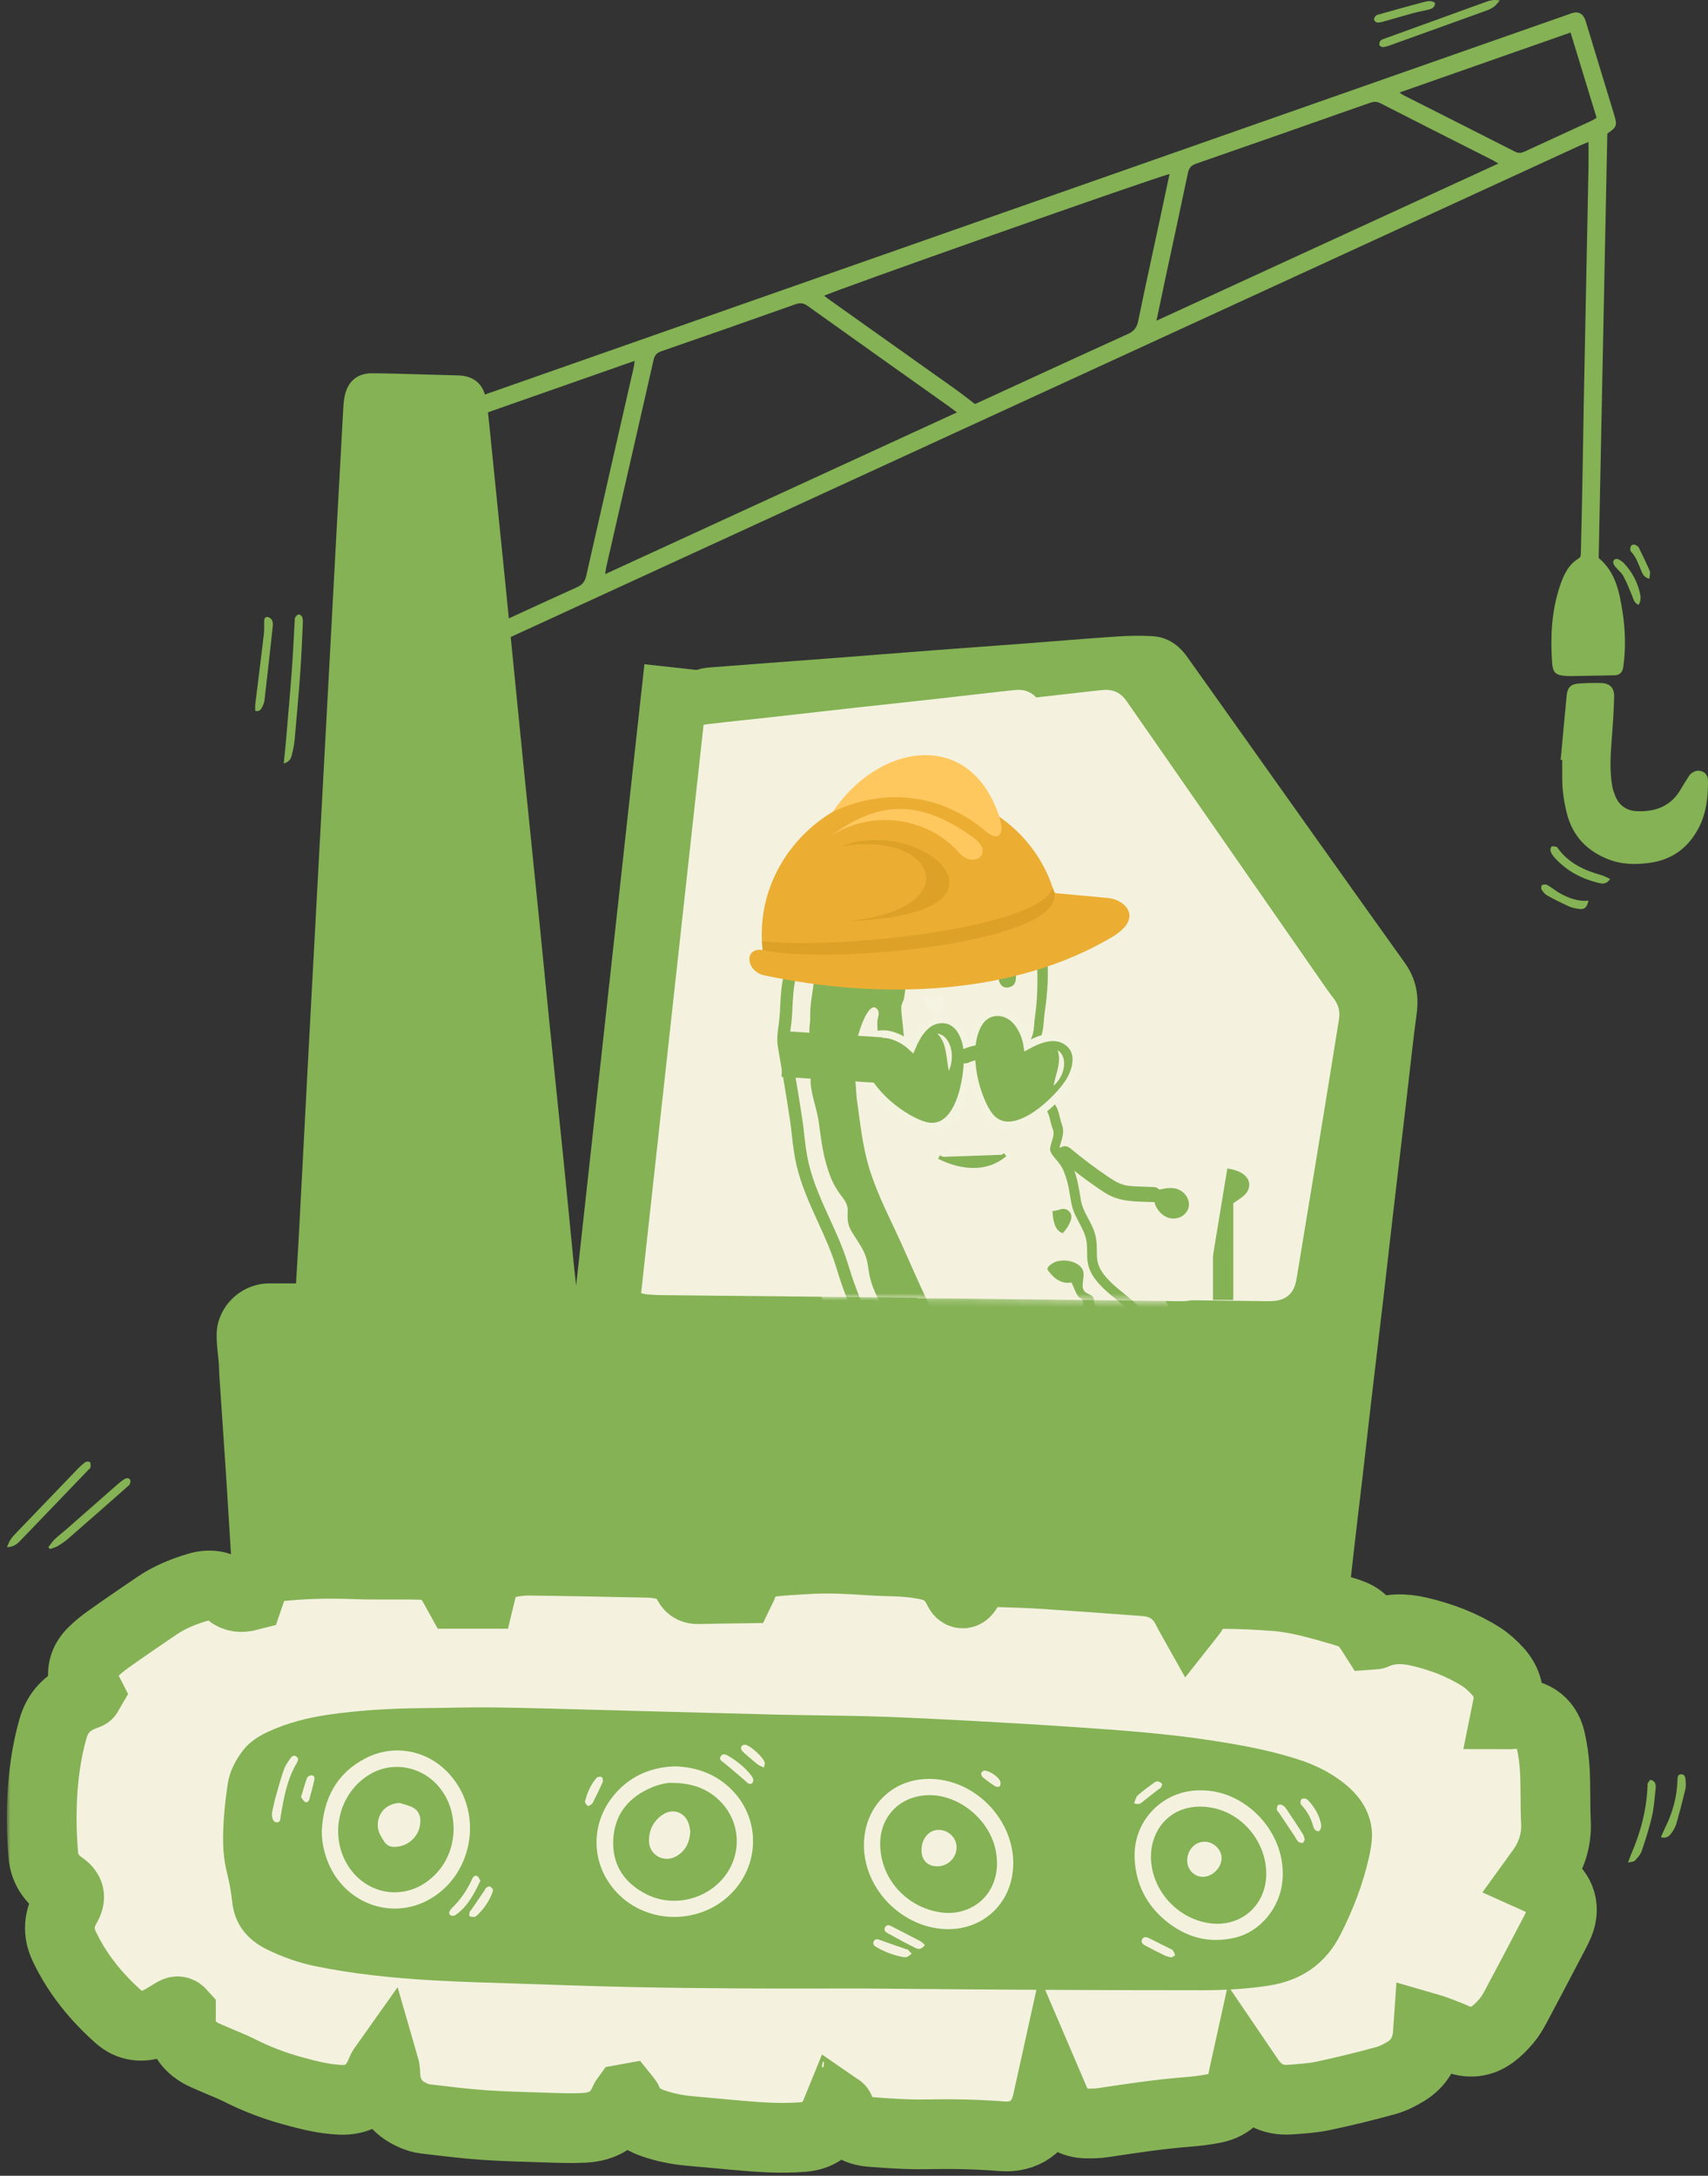 <?xml version="1.0" encoding="UTF-8"?> <svg xmlns="http://www.w3.org/2000/svg" width="245" height="312" viewBox="0 0 245 312" fill="none"><rect x="0" y="0" width="245" height="312" fill="#333333" stroke="none"/><path d="M1 221.869C1.206 221.405 1.304 221.071 1.493 220.795C1.734 220.439 2.031 220.115 2.331 219.804C5.259 216.752 8.187 213.703 11.125 210.657C11.474 210.294 11.848 209.946 12.26 209.66C12.414 209.555 12.851 209.572 12.914 209.68C13.033 209.876 13.005 210.186 12.973 210.441C12.959 210.556 12.791 210.654 12.69 210.758C9.511 214.069 6.335 217.383 3.145 220.687C2.628 221.224 2.128 221.831 1 221.866L1 221.869Z" fill="#84B254"></path><path d="M42.459 184.051C42.599 181.686 42.746 179.488 42.861 177.286C43.336 168.331 43.797 159.373 44.273 150.418C44.695 142.474 45.129 134.531 45.558 126.584C46.068 117.123 46.582 107.662 47.092 98.201C47.525 90.184 47.951 82.168 48.385 74.151C48.668 68.915 48.951 63.678 49.244 58.445C49.279 57.835 49.342 57.214 49.482 56.621C49.946 54.629 51.319 53.516 53.363 53.526C55.571 53.537 57.779 53.614 59.991 53.673C61.909 53.722 63.827 53.788 65.749 53.834C67.835 53.886 69.253 54.964 69.672 57.032C69.966 58.48 70.088 59.966 70.238 61.438C70.979 68.667 71.709 75.899 72.436 83.127C73.33 92.047 74.207 100.971 75.105 109.891C75.87 117.517 76.66 125.14 77.432 132.766C77.9 137.405 78.344 142.049 78.815 146.688C79.507 153.488 80.22 160.283 80.908 167.079C81.38 171.719 81.82 176.362 82.278 181.002C82.382 182.076 82.512 183.147 82.645 184.323H91.749C91.833 182.924 91.938 181.525 92.001 180.13C92.326 172.87 92.633 165.607 92.962 158.347C93.241 152.169 93.535 145.994 93.828 139.819C94.156 132.923 94.499 126.026 94.827 119.125C95.075 113.924 95.309 108.722 95.551 103.524C95.585 102.767 95.537 102 95.652 101.257C96.134 98.211 98.548 95.968 101.626 95.724C107.366 95.27 113.107 94.859 118.847 94.419C124.081 94.018 129.314 93.603 134.548 93.202C138.807 92.877 143.069 92.574 147.328 92.253C151.587 91.928 155.846 91.562 160.108 91.28C161.838 91.165 163.588 91.119 165.318 91.224C167.431 91.353 169.059 92.466 170.279 94.175C171.687 96.146 173.091 98.124 174.496 100.099C183.485 112.748 192.454 125.415 201.485 138.037C203.11 140.308 203.574 142.704 203.204 145.412C202.673 149.315 202.271 153.236 201.81 157.147C201.111 163.105 200.409 169.064 199.714 175.022C199.309 178.504 198.924 181.989 198.519 185.471C197.911 190.676 197.286 195.877 196.674 201.082C196.262 204.598 195.874 208.122 195.465 211.638C194.938 216.198 194.372 220.754 193.872 225.317C193.285 230.707 192.768 236.1 192.188 241.49C191.731 245.728 191.245 249.967 190.728 254.199C190.578 255.413 190.319 256.62 190.04 257.813C189.432 260.429 187.828 262.114 185.229 262.892C183.335 263.457 181.41 263.628 179.446 263.66C172.204 263.782 164.965 263.953 157.722 264.096C152.181 264.207 146.64 264.295 141.102 264.41C132.812 264.581 124.521 264.772 116.227 264.943C110.616 265.059 105.001 265.142 99.39 265.261C92.004 265.414 84.619 265.592 77.233 265.749C74.735 265.802 72.237 265.823 69.735 265.875C60.973 266.06 52.21 266.252 43.448 266.436C42.868 266.45 42.285 266.471 41.712 266.416C38.274 266.091 35.8 263.548 35.562 260.066C35.248 255.413 34.962 250.759 34.658 246.105C34.249 239.903 33.823 233.696 33.421 227.494C33.089 222.334 32.792 217.175 32.457 212.015C32.142 207.145 31.8 202.278 31.471 197.408C31.426 196.725 31.429 196.034 31.373 195.35C31.297 194.384 31.15 193.421 31.105 192.451C31.07 191.701 31.045 190.927 31.181 190.194C31.838 186.667 35.007 184.054 38.567 184.04C39.828 184.037 41.09 184.04 42.459 184.04V184.051Z" fill="#84B254"></path><path d="M230.557 19.178C230.144 39.468 229.732 59.708 229.32 80.015C231.741 82.014 232.303 84.909 232.751 87.812C233.149 90.39 233.215 92.996 232.855 95.591C232.737 96.46 232.328 96.823 231.507 96.84C229.515 96.879 227.527 96.914 225.536 96.948C225.246 96.952 224.956 96.948 224.666 96.931C223.16 96.837 222.737 96.499 222.633 94.967C222.385 91.301 222.556 87.662 223.723 84.139C224.25 82.551 224.907 81.009 226.437 80.081C226.79 79.869 226.755 79.555 226.762 79.23C226.832 76.157 226.913 73.087 226.968 70.013C227.056 65.349 227.129 60.685 227.213 56.021C227.276 52.623 227.353 49.225 227.419 45.827C227.569 38.526 227.72 31.224 227.859 23.919C227.88 22.775 227.859 21.631 227.859 20.361C227.409 20.549 226.982 20.71 226.57 20.898C210.625 28.224 194.679 35.557 178.733 42.883C141.35 60.061 103.97 77.238 66.587 94.412C64.613 95.319 64.131 95.117 63.523 93.094C60.564 83.231 57.611 73.366 54.659 63.504C54.299 62.297 54.54 61.84 55.798 61.4C66.926 57.496 78.057 53.593 89.185 49.689C130.289 35.271 171.39 20.856 212.494 6.438C216.592 5.001 220.69 3.567 224.785 2.133C225.092 2.025 225.396 1.896 225.711 1.823C226.378 1.673 226.937 1.934 227.251 2.541C227.384 2.796 227.468 3.078 227.552 3.354C228.88 7.708 230.207 12.062 231.528 16.419C232.006 17.996 231.923 18.229 230.536 19.175L230.557 19.178ZM86.816 82.321C103.684 74.57 120.408 66.884 137.269 59.136C136.787 58.78 136.476 58.539 136.155 58.309C129.398 53.509 122.631 48.719 115.888 43.895C115.287 43.465 114.811 43.382 114.116 43.626C107.709 45.901 101.291 48.151 94.862 50.369C94.191 50.6 93.901 50.945 93.748 51.625C91.501 61.522 89.227 71.416 86.963 81.309C86.9 81.582 86.879 81.864 86.812 82.317L86.816 82.321ZM167.756 24.962C166.079 25.287 118.84 41.941 118.221 42.419C118.55 42.663 118.861 42.904 119.182 43.131C125.115 47.345 131.054 51.552 136.983 55.77C137.94 56.45 138.859 57.182 139.855 57.94C140.022 57.863 140.285 57.748 140.547 57.626C147.618 54.378 154.679 51.116 161.764 47.906C162.648 47.505 163.071 46.989 163.263 46.047C164.273 41.128 165.352 36.227 166.407 31.315C166.851 29.239 167.288 27.163 167.756 24.962ZM57.349 63.556C60.207 73.087 63.02 82.471 65.857 91.925C66.328 91.716 66.657 91.576 66.985 91.43C72.243 89.019 77.495 86.588 82.767 84.208C83.535 83.859 83.906 83.392 84.091 82.576C86.351 72.574 88.643 62.583 90.921 52.588C90.974 52.358 90.984 52.121 91.029 51.747C79.758 55.7 68.613 59.607 57.349 63.56V63.556ZM165.887 45.988C182.343 38.425 198.564 30.973 214.936 23.448C214.562 23.228 214.359 23.099 214.15 22.991C208.759 20.263 203.361 17.546 197.981 14.793C197.429 14.511 196.974 14.58 196.44 14.769C188.149 17.685 179.855 20.602 171.55 23.48C170.831 23.731 170.544 24.108 170.394 24.826C169.36 29.776 168.28 34.716 167.221 39.66C166.792 41.665 166.376 43.678 165.89 45.984L165.887 45.988ZM200.748 13.269C201.01 13.454 201.118 13.551 201.244 13.614C206.603 16.325 211.97 19.021 217.322 21.749C217.85 22.018 218.258 21.938 218.744 21.711C221.927 20.235 225.12 18.777 228.307 17.308C228.527 17.207 228.729 17.061 229.019 16.89C227.779 12.832 226.553 8.807 225.284 4.662C217.071 7.544 208.965 10.387 200.744 13.269H200.748Z" fill="#84B254"></path><path d="M223.866 108.977C224.153 105.886 224.425 102.792 224.729 99.701C224.841 98.578 225.341 98.093 226.462 98.016C227.51 97.946 228.562 97.915 229.613 97.939C230.903 97.967 231.573 98.613 231.539 99.914C231.486 101.972 231.343 104.027 231.186 106.078C231.014 108.318 230.878 110.55 231.273 112.78C231.353 113.237 231.514 113.687 231.689 114.119C232.262 115.55 233.373 116.279 234.879 116.327C237.516 116.411 239.721 115.584 241.101 113.16C241.457 112.532 241.856 111.925 242.243 111.314C242.621 110.725 243.302 110.418 243.906 110.547C244.57 110.69 244.997 111.175 245 111.974C245.007 114.377 244.755 116.743 243.568 118.902C242.037 121.686 239.735 123.332 236.535 123.744C234.596 123.995 232.702 123.978 230.861 123.284C227.706 122.091 225.585 119.945 224.75 116.621C224.341 115.002 224.1 113.362 224.09 111.691C224.083 110.788 224.09 109.884 224.09 108.981C224.016 108.977 223.947 108.974 223.873 108.97L223.866 108.977Z" fill="#84B254"></path><path d="M144.096 186.092C132.004 185.969 119.909 185.847 107.817 185.722C107.02 185.715 106.224 185.687 105.431 185.614C103.457 185.432 102.269 184.1 102.363 182.129C102.457 180.105 102.608 178.085 102.744 176.065C103.006 172.207 103.279 168.349 103.548 164.49C103.963 158.469 104.386 152.448 104.795 146.423C105.12 141.626 105.42 136.83 105.745 132.033C106.07 127.271 106.416 122.513 106.744 117.754C106.957 114.653 107.195 111.552 107.349 108.45C107.506 105.248 108.876 104.599 111.436 104.208C115.189 103.636 118.983 103.315 122.756 102.886C127.036 102.401 131.313 101.916 135.592 101.442C139.226 101.037 142.859 100.657 146.493 100.256C150.053 99.862 153.613 99.446 157.17 99.045C157.53 99.003 157.89 98.979 158.249 98.944C159.678 98.811 160.782 99.356 161.597 100.531C162.809 102.286 164.035 104.034 165.254 105.785C173.612 117.81 181.972 129.839 190.333 141.864C190.623 142.279 190.923 142.683 191.238 143.081C191.95 143.978 192.258 144.975 192.073 146.12C191.594 149.082 191.122 152.04 190.644 155.002C189.941 159.317 189.236 163.629 188.53 167.941C187.929 171.611 187.318 175.284 186.713 178.954C186.462 180.485 186.224 182.02 185.948 183.548C185.599 185.485 184.509 186.454 182.552 186.57C181.867 186.608 181.176 186.58 180.487 186.57C169.989 186.444 159.486 186.311 148.987 186.189C147.359 186.172 145.731 186.189 144.1 186.189C144.1 186.158 144.1 186.126 144.1 186.095L144.096 186.092Z" fill="#F4F2DF"></path><path d="M60.018 68.077C65.263 68.081 69.43 72.274 69.417 77.531C69.403 82.928 64.843 87.442 59.417 87.432C54.152 87.421 50.019 83.252 50.04 77.971C50.061 72.536 54.561 68.074 60.015 68.077H60.018Z" fill="#86B256"></path><path d="M173.992 173.013C173.45 172.908 173.052 172.866 172.678 172.751C171.718 172.455 170.987 171.886 170.802 170.85C170.631 169.887 171.145 169.186 171.857 168.617C173.45 167.341 176.357 167.163 178.125 168.223C179.358 168.963 179.568 170.295 178.555 171.325C178.132 171.754 177.58 172.057 176.909 172.553V186.406H173.992V173.013Z" fill="#86B256"></path><path d="M166.739 186.315H163.766C163.287 182.589 162.819 178.916 162.351 175.281C161.82 175.124 161.317 175.033 160.866 174.824C159.343 174.119 158.994 172.465 160.15 171.258C161.555 169.79 163.305 169.134 165.342 169.329C165.726 169.367 166.117 169.514 166.47 169.685C168.074 170.47 168.416 172.235 167.214 173.554C166.952 173.843 166.624 174.081 166.299 174.307C166.009 174.51 165.681 174.663 165.328 174.862C165.796 178.664 166.264 182.45 166.739 186.318V186.315Z" fill="#86B256"></path><mask id="path-9-outside-1_718_17065" maskUnits="userSpaceOnUse" x="0.981" y="218.505" width="229" height="94" fill="black"><rect fill="white" x="0.981" y="218.505" width="229" height="94"></rect><path d="M89.757 300.97C89.684 301.071 89.604 301.144 89.569 301.238C88.538 303.844 86.466 304.978 83.811 305.125C82.043 305.222 80.265 305.149 78.494 305.093C75.419 304.996 72.338 304.926 69.27 304.713C66.493 304.518 63.729 304.162 60.962 303.837C60.396 303.771 59.826 303.583 59.299 303.356C56.895 302.323 55.532 300.502 55.298 297.882C55.253 297.383 55.291 296.874 55.127 296.309C55.026 296.452 54.9 296.585 54.823 296.742C54.649 297.097 54.516 297.478 54.341 297.83C53.185 300.15 51.295 301.231 48.713 301.102C46.417 300.991 44.206 300.426 42.008 299.822C39.349 299.093 36.785 298.12 34.322 296.871C33.228 296.316 32.068 295.89 30.947 295.392C30.122 295.025 29.259 294.715 28.498 294.24C26.768 293.166 25.877 291.589 25.954 289.517C25.965 289.231 25.954 288.945 25.954 288.669C25.535 288.205 25.182 288.47 24.798 288.7C23.991 289.178 23.205 289.726 22.338 290.064C20.445 290.797 18.586 290.616 17.042 289.245C13.793 286.363 11.088 283.049 9.212 279.086C8.251 277.059 8.433 275.175 9.516 273.295C10.225 272.067 10.03 271.223 8.831 270.403C7.263 269.332 6.361 267.808 6.208 265.976C6.015 263.677 5.939 261.354 6.005 259.048C6.103 255.723 6.463 252.413 7.259 249.168C7.353 248.781 7.458 248.401 7.563 248.013C8.213 245.592 9.729 243.977 12.091 243.14C12.259 243.081 12.423 243.007 12.587 242.931C12.612 242.92 12.622 242.871 12.685 242.763C12.598 242.592 12.475 242.379 12.374 242.156C11.528 240.339 11.784 238.49 13.192 237.045C13.918 236.299 14.746 235.633 15.599 235.029C17.87 233.414 20.172 231.844 22.478 230.278C24.291 229.046 26.304 228.226 28.39 227.605C29.965 227.134 31.541 227.291 32.823 228.338C33.728 229.078 34.605 229.144 35.723 228.854C35.842 228.509 35.985 228.108 36.121 227.707C36.761 225.826 38.095 224.822 40.052 224.623C43.514 224.267 46.983 224.166 50.467 224.302C53.143 224.406 55.826 224.347 58.506 224.365C59.086 224.365 59.666 224.378 60.242 224.392C62.387 224.438 63.963 225.425 65.025 227.267C65.277 227.703 65.514 228.15 65.738 228.554H68.931C69.025 228.167 69.099 227.857 69.176 227.546C69.605 225.76 70.716 224.602 72.498 224.204C73.588 223.96 74.72 223.785 75.831 223.796C81.589 223.859 87.343 223.988 93.101 224.103C93.569 224.113 94.041 224.166 94.505 224.235C96.333 224.511 97.8 225.383 98.67 227.03C99.044 227.738 99.512 227.898 100.221 227.881C102.241 227.829 104.264 227.811 106.294 227.78C106.405 227.55 106.5 227.4 106.556 227.232C107.181 225.362 108.516 224.274 110.42 224.009C112.17 223.768 113.952 223.712 115.72 223.594C118.91 223.381 122.089 223.594 125.272 223.799C126.861 223.901 128.461 223.873 130.048 224.009C131.267 224.113 132.497 224.274 133.674 224.595C135.316 225.045 136.536 226.105 137.322 227.633C137.42 227.825 137.5 228.034 137.626 228.205C137.916 228.6 138.275 228.596 138.593 228.198C138.73 228.031 138.824 227.832 138.946 227.651C139.935 226.203 141.273 225.39 143.058 225.446C145.301 225.516 147.548 225.579 149.787 225.725C154.591 226.039 159.395 226.388 164.199 226.751C167.078 226.967 169.174 228.362 170.397 231.007C170.471 231.164 170.565 231.31 170.712 231.572C170.869 231.373 170.988 231.258 171.065 231.118C172.004 229.385 173.535 228.558 175.428 228.565C177.884 228.572 180.347 228.701 182.8 228.879C186.14 229.123 189.34 230.075 192.537 231.007C194.91 231.697 195.545 232.193 196.943 234.398C197.037 234.391 197.152 234.408 197.243 234.366C199.287 233.445 201.425 233.48 203.529 233.969C206.676 234.701 209.699 235.831 212.441 237.572C213.315 238.127 214.104 238.852 214.807 239.62C216.221 241.165 216.679 243.004 216.169 245.059C216.12 245.261 216.085 245.47 216.015 245.816C216.403 245.816 216.711 245.851 217.008 245.809C219.614 245.446 221.784 246.813 222.395 249.391C222.744 250.86 222.95 252.381 223.031 253.892C223.16 256.344 223.069 258.811 223.188 261.263C223.321 264.001 222.486 266.384 220.854 268.533C220.68 268.763 220.515 269.001 220.288 269.315C220.645 269.475 220.963 269.618 221.28 269.765C223.712 270.905 224.676 273.358 223.632 275.838C223.282 276.668 222.842 277.464 222.423 278.263C220.76 281.434 219.1 284.601 217.413 287.759C217.039 288.456 216.627 289.157 216.117 289.757C215.516 290.469 214.852 291.16 214.104 291.708C212.459 292.911 210.659 293.096 208.762 292.273C207.801 291.854 206.816 291.488 205.838 291.111C205.541 290.996 205.227 290.923 204.856 290.815C204.821 291.306 204.818 291.736 204.762 292.158C204.482 294.205 203.511 295.866 201.761 296.965C200.821 297.554 199.787 298.078 198.725 298.367C195.758 299.177 192.771 299.916 189.763 300.548C188.215 300.876 186.608 300.963 185.022 301.078C182.566 301.256 180.672 300.227 179.271 298.238C179.048 297.921 178.831 297.593 178.506 297.115C178.429 297.464 178.373 297.649 178.346 297.837C177.982 300.293 176.578 301.852 174.153 302.341C172.916 302.588 171.651 302.745 170.39 302.843C166.344 303.154 162.337 303.757 158.33 304.368C157.512 304.493 156.67 304.514 155.839 304.5C153.935 304.472 152.516 303.583 151.622 301.915C151.251 301.228 150.989 300.481 150.619 299.62C150.434 300.457 150.305 301.155 150.123 301.835C149.309 304.915 146.895 306.593 143.74 306.335C140.127 306.042 136.511 305.983 132.885 306.056C130.25 306.108 127.602 305.923 124.968 305.721C122.826 305.557 121.187 304.549 120.422 302.417C120.405 302.365 120.311 302.337 120.195 302.257C120.073 302.557 119.958 302.843 119.832 303.129C118.944 305.187 117.372 306.272 115.143 306.447C111.915 306.701 108.704 306.461 105.49 306.171C103.289 305.972 101.091 305.77 98.894 305.571C97.119 305.411 95.386 305.058 93.702 304.483C92.018 303.911 90.683 302.937 89.985 301.238C89.946 301.144 89.859 301.067 89.778 300.966L89.757 300.97Z"></path></mask><path d="M89.757 300.97C89.684 301.071 89.604 301.144 89.569 301.238C88.538 303.844 86.466 304.978 83.811 305.125C82.043 305.222 80.265 305.149 78.494 305.093C75.419 304.996 72.338 304.926 69.27 304.713C66.493 304.518 63.729 304.162 60.962 303.837C60.396 303.771 59.826 303.583 59.299 303.356C56.895 302.323 55.532 300.502 55.298 297.882C55.253 297.383 55.291 296.874 55.127 296.309C55.026 296.452 54.9 296.585 54.823 296.742C54.649 297.097 54.516 297.478 54.341 297.83C53.185 300.15 51.295 301.231 48.713 301.102C46.417 300.991 44.206 300.426 42.008 299.822C39.349 299.093 36.785 298.12 34.322 296.871C33.228 296.316 32.068 295.89 30.947 295.392C30.122 295.025 29.259 294.715 28.498 294.24C26.768 293.166 25.877 291.589 25.954 289.517C25.965 289.231 25.954 288.945 25.954 288.669C25.535 288.205 25.182 288.47 24.798 288.7C23.991 289.178 23.205 289.726 22.338 290.064C20.445 290.797 18.586 290.616 17.042 289.245C13.793 286.363 11.088 283.049 9.212 279.086C8.251 277.059 8.433 275.175 9.516 273.295C10.225 272.067 10.03 271.223 8.831 270.403C7.263 269.332 6.361 267.808 6.208 265.976C6.015 263.677 5.939 261.354 6.005 259.048C6.103 255.723 6.463 252.413 7.259 249.168C7.353 248.781 7.458 248.401 7.563 248.013C8.213 245.592 9.729 243.977 12.091 243.14C12.259 243.081 12.423 243.007 12.587 242.931C12.612 242.92 12.622 242.871 12.685 242.763C12.598 242.592 12.475 242.379 12.374 242.156C11.528 240.339 11.784 238.49 13.192 237.045C13.918 236.299 14.746 235.633 15.599 235.029C17.87 233.414 20.172 231.844 22.478 230.278C24.291 229.046 26.304 228.226 28.39 227.605C29.965 227.134 31.541 227.291 32.823 228.338C33.728 229.078 34.605 229.144 35.723 228.854C35.842 228.509 35.985 228.108 36.121 227.707C36.761 225.826 38.095 224.822 40.052 224.623C43.514 224.267 46.983 224.166 50.467 224.302C53.143 224.406 55.826 224.347 58.506 224.365C59.086 224.365 59.666 224.378 60.242 224.392C62.387 224.438 63.963 225.425 65.025 227.267C65.277 227.703 65.514 228.15 65.738 228.554H68.931C69.025 228.167 69.099 227.857 69.176 227.546C69.605 225.76 70.716 224.602 72.498 224.204C73.588 223.96 74.72 223.785 75.831 223.796C81.589 223.859 87.343 223.988 93.101 224.103C93.569 224.113 94.041 224.166 94.505 224.235C96.333 224.511 97.8 225.383 98.67 227.03C99.044 227.738 99.512 227.898 100.221 227.881C102.241 227.829 104.264 227.811 106.294 227.78C106.405 227.55 106.5 227.4 106.556 227.232C107.181 225.362 108.516 224.274 110.42 224.009C112.17 223.768 113.952 223.712 115.72 223.594C118.91 223.381 122.089 223.594 125.272 223.799C126.861 223.901 128.461 223.873 130.048 224.009C131.267 224.113 132.497 224.274 133.674 224.595C135.316 225.045 136.536 226.105 137.322 227.633C137.42 227.825 137.5 228.034 137.626 228.205C137.916 228.6 138.275 228.596 138.593 228.198C138.73 228.031 138.824 227.832 138.946 227.651C139.935 226.203 141.273 225.39 143.058 225.446C145.301 225.516 147.548 225.579 149.787 225.725C154.591 226.039 159.395 226.388 164.199 226.751C167.078 226.967 169.174 228.362 170.397 231.007C170.471 231.164 170.565 231.31 170.712 231.572C170.869 231.373 170.988 231.258 171.065 231.118C172.004 229.385 173.535 228.558 175.428 228.565C177.884 228.572 180.347 228.701 182.8 228.879C186.14 229.123 189.34 230.075 192.537 231.007C194.91 231.697 195.545 232.193 196.943 234.398C197.037 234.391 197.152 234.408 197.243 234.366C199.287 233.445 201.425 233.48 203.529 233.969C206.676 234.701 209.699 235.831 212.441 237.572C213.315 238.127 214.104 238.852 214.807 239.62C216.221 241.165 216.679 243.004 216.169 245.059C216.12 245.261 216.085 245.47 216.015 245.816C216.403 245.816 216.711 245.851 217.008 245.809C219.614 245.446 221.784 246.813 222.395 249.391C222.744 250.86 222.95 252.381 223.031 253.892C223.16 256.344 223.069 258.811 223.188 261.263C223.321 264.001 222.486 266.384 220.854 268.533C220.68 268.763 220.515 269.001 220.288 269.315C220.645 269.475 220.963 269.618 221.28 269.765C223.712 270.905 224.676 273.358 223.632 275.838C223.282 276.668 222.842 277.464 222.423 278.263C220.76 281.434 219.1 284.601 217.413 287.759C217.039 288.456 216.627 289.157 216.117 289.757C215.516 290.469 214.852 291.16 214.104 291.708C212.459 292.911 210.659 293.096 208.762 292.273C207.801 291.854 206.816 291.488 205.838 291.111C205.541 290.996 205.227 290.923 204.856 290.815C204.821 291.306 204.818 291.736 204.762 292.158C204.482 294.205 203.511 295.866 201.761 296.965C200.821 297.554 199.787 298.078 198.725 298.367C195.758 299.177 192.771 299.916 189.763 300.548C188.215 300.876 186.608 300.963 185.022 301.078C182.566 301.256 180.672 300.227 179.271 298.238C179.048 297.921 178.831 297.593 178.506 297.115C178.429 297.464 178.373 297.649 178.346 297.837C177.982 300.293 176.578 301.852 174.153 302.341C172.916 302.588 171.651 302.745 170.39 302.843C166.344 303.154 162.337 303.757 158.33 304.368C157.512 304.493 156.67 304.514 155.839 304.5C153.935 304.472 152.516 303.583 151.622 301.915C151.251 301.228 150.989 300.481 150.619 299.62C150.434 300.457 150.305 301.155 150.123 301.835C149.309 304.915 146.895 306.593 143.74 306.335C140.127 306.042 136.511 305.983 132.885 306.056C130.25 306.108 127.602 305.923 124.968 305.721C122.826 305.557 121.187 304.549 120.422 302.417C120.405 302.365 120.311 302.337 120.195 302.257C120.073 302.557 119.958 302.843 119.832 303.129C118.944 305.187 117.372 306.272 115.143 306.447C111.915 306.701 108.704 306.461 105.49 306.171C103.289 305.972 101.091 305.77 98.894 305.571C97.119 305.411 95.386 305.058 93.702 304.483C92.018 303.911 90.683 302.937 89.985 301.238C89.946 301.144 89.859 301.067 89.778 300.966L89.757 300.97Z" fill="#F4F2DF"></path><path d="M89.757 300.97C89.684 301.071 89.604 301.144 89.569 301.238C88.538 303.844 86.466 304.978 83.811 305.125C82.043 305.222 80.265 305.149 78.494 305.093C75.419 304.996 72.338 304.926 69.27 304.713C66.493 304.518 63.729 304.162 60.962 303.837C60.396 303.771 59.826 303.583 59.299 303.356C56.895 302.323 55.532 300.502 55.298 297.882C55.253 297.383 55.291 296.874 55.127 296.309C55.026 296.452 54.9 296.585 54.823 296.742C54.649 297.097 54.516 297.478 54.341 297.83C53.185 300.15 51.295 301.231 48.713 301.102C46.417 300.991 44.206 300.426 42.008 299.822C39.349 299.093 36.785 298.12 34.322 296.871C33.228 296.316 32.068 295.89 30.947 295.392C30.122 295.025 29.259 294.715 28.498 294.24C26.768 293.166 25.877 291.589 25.954 289.517C25.965 289.231 25.954 288.945 25.954 288.669C25.535 288.205 25.182 288.47 24.798 288.7C23.991 289.178 23.205 289.726 22.338 290.064C20.445 290.797 18.586 290.616 17.042 289.245C13.793 286.363 11.088 283.049 9.212 279.086C8.251 277.059 8.433 275.175 9.516 273.295C10.225 272.067 10.03 271.223 8.831 270.403C7.263 269.332 6.361 267.808 6.208 265.976C6.015 263.677 5.939 261.354 6.005 259.048C6.103 255.723 6.463 252.413 7.259 249.168C7.353 248.781 7.458 248.401 7.563 248.013C8.213 245.592 9.729 243.977 12.091 243.14C12.259 243.081 12.423 243.007 12.587 242.931C12.612 242.92 12.622 242.871 12.685 242.763C12.598 242.592 12.475 242.379 12.374 242.156C11.528 240.339 11.784 238.49 13.192 237.045C13.918 236.299 14.746 235.633 15.599 235.029C17.87 233.414 20.172 231.844 22.478 230.278C24.291 229.046 26.304 228.226 28.39 227.605C29.965 227.134 31.541 227.291 32.823 228.338C33.728 229.078 34.605 229.144 35.723 228.854C35.842 228.509 35.985 228.108 36.121 227.707C36.761 225.826 38.095 224.822 40.052 224.623C43.514 224.267 46.983 224.166 50.467 224.302C53.143 224.406 55.826 224.347 58.506 224.365C59.086 224.365 59.666 224.378 60.242 224.392C62.387 224.438 63.963 225.425 65.025 227.267C65.277 227.703 65.514 228.15 65.738 228.554H68.931C69.025 228.167 69.099 227.857 69.176 227.546C69.605 225.76 70.716 224.602 72.498 224.204C73.588 223.96 74.72 223.785 75.831 223.796C81.589 223.859 87.343 223.988 93.101 224.103C93.569 224.113 94.041 224.166 94.505 224.235C96.333 224.511 97.8 225.383 98.67 227.03C99.044 227.738 99.512 227.898 100.221 227.881C102.241 227.829 104.264 227.811 106.294 227.78C106.405 227.55 106.5 227.4 106.556 227.232C107.181 225.362 108.516 224.274 110.42 224.009C112.17 223.768 113.952 223.712 115.72 223.594C118.91 223.381 122.089 223.594 125.272 223.799C126.861 223.901 128.461 223.873 130.048 224.009C131.267 224.113 132.497 224.274 133.674 224.595C135.316 225.045 136.536 226.105 137.322 227.633C137.42 227.825 137.5 228.034 137.626 228.205C137.916 228.6 138.275 228.596 138.593 228.198C138.73 228.031 138.824 227.832 138.946 227.651C139.935 226.203 141.273 225.39 143.058 225.446C145.301 225.516 147.548 225.579 149.787 225.725C154.591 226.039 159.395 226.388 164.199 226.751C167.078 226.967 169.174 228.362 170.397 231.007C170.471 231.164 170.565 231.31 170.712 231.572C170.869 231.373 170.988 231.258 171.065 231.118C172.004 229.385 173.535 228.558 175.428 228.565C177.884 228.572 180.347 228.701 182.8 228.879C186.14 229.123 189.34 230.075 192.537 231.007C194.91 231.697 195.545 232.193 196.943 234.398C197.037 234.391 197.152 234.408 197.243 234.366C199.287 233.445 201.425 233.48 203.529 233.969C206.676 234.701 209.699 235.831 212.441 237.572C213.315 238.127 214.104 238.852 214.807 239.62C216.221 241.165 216.679 243.004 216.169 245.059C216.12 245.261 216.085 245.47 216.015 245.816C216.403 245.816 216.711 245.851 217.008 245.809C219.614 245.446 221.784 246.813 222.395 249.391C222.744 250.86 222.95 252.381 223.031 253.892C223.16 256.344 223.069 258.811 223.188 261.263C223.321 264.001 222.486 266.384 220.854 268.533C220.68 268.763 220.515 269.001 220.288 269.315C220.645 269.475 220.963 269.618 221.28 269.765C223.712 270.905 224.676 273.358 223.632 275.838C223.282 276.668 222.842 277.464 222.423 278.263C220.76 281.434 219.1 284.601 217.413 287.759C217.039 288.456 216.627 289.157 216.117 289.757C215.516 290.469 214.852 291.16 214.104 291.708C212.459 292.911 210.659 293.096 208.762 292.273C207.801 291.854 206.816 291.488 205.838 291.111C205.541 290.996 205.227 290.923 204.856 290.815C204.821 291.306 204.818 291.736 204.762 292.158C204.482 294.205 203.511 295.866 201.761 296.965C200.821 297.554 199.787 298.078 198.725 298.367C195.758 299.177 192.771 299.916 189.763 300.548C188.215 300.876 186.608 300.963 185.022 301.078C182.566 301.256 180.672 300.227 179.271 298.238C179.048 297.921 178.831 297.593 178.506 297.115C178.429 297.464 178.373 297.649 178.346 297.837C177.982 300.293 176.578 301.852 174.153 302.341C172.916 302.588 171.651 302.745 170.39 302.843C166.344 303.154 162.337 303.757 158.33 304.368C157.512 304.493 156.67 304.514 155.839 304.5C153.935 304.472 152.516 303.583 151.622 301.915C151.251 301.228 150.989 300.481 150.619 299.62C150.434 300.457 150.305 301.155 150.123 301.835C149.309 304.915 146.895 306.593 143.74 306.335C140.127 306.042 136.511 305.983 132.885 306.056C130.25 306.108 127.602 305.923 124.968 305.721C122.826 305.557 121.187 304.549 120.422 302.417C120.405 302.365 120.311 302.337 120.195 302.257C120.073 302.557 119.958 302.843 119.832 303.129C118.944 305.187 117.372 306.272 115.143 306.447C111.915 306.701 108.704 306.461 105.49 306.171C103.289 305.972 101.091 305.77 98.894 305.571C97.119 305.411 95.386 305.058 93.702 304.483C92.018 303.911 90.683 302.937 89.985 301.238C89.946 301.144 89.859 301.067 89.778 300.966L89.757 300.97Z" stroke="#86B256" stroke-width="10" mask="url(#path-9-outside-1_718_17065)"></path><path d="M124.031 285.139C118.885 285.139 112.512 285.163 106.136 285.132C100.958 285.104 95.781 285.048 90.603 284.936C85.355 284.825 80.108 284.64 74.864 284.465C70.633 284.326 66.395 284.221 62.171 283.98C56.458 283.653 50.767 283.087 45.156 281.926C42.812 281.441 40.565 280.642 38.403 279.599C35.436 278.165 33.609 275.901 33.291 272.587C33.151 271.139 32.851 269.744 32.509 268.341C31.862 265.673 31.943 262.955 32.149 260.248C32.264 258.737 32.449 257.23 32.68 255.73C32.952 253.975 33.78 252.43 34.828 251.038C35.779 249.775 37.12 248.938 38.546 248.289C41.229 247.065 44.062 246.332 46.976 245.903C51.497 245.24 56.05 244.978 60.616 244.944C64.054 244.916 67.495 244.797 70.933 244.842C76.254 244.912 81.575 245.087 86.893 245.223C90.222 245.306 93.552 245.401 96.881 245.491C101.804 245.62 106.723 245.756 111.646 245.878C113.456 245.924 115.265 245.938 117.075 245.969C120.262 246.028 123.448 246.053 126.631 246.171C130.792 246.321 134.949 246.524 139.103 246.751C144.162 247.026 149.221 247.323 154.277 247.668C160.884 248.122 167.494 248.593 174.045 249.618C178.262 250.278 182.465 251.045 186.528 252.402C188.67 253.117 190.682 254.101 192.485 255.472C194.588 257.073 196.174 259.03 196.674 261.716C196.96 263.248 196.719 264.738 196.391 266.227C195.531 270.134 194.095 273.836 192.293 277.394C190.116 281.695 186.57 284.054 181.825 284.758C178.737 285.219 175.627 285.39 172.518 285.393C163.825 285.4 155.133 285.365 146.44 285.32C139.379 285.285 132.319 285.208 124.028 285.142L124.031 285.139Z" fill="#84B254"></path><path d="M82.921 293.187C83.344 292.747 83.861 292.615 84.455 292.656C85.248 292.716 86.041 292.747 86.834 292.796C87.099 292.813 87.414 292.67 87.571 293.068C87.596 293.134 87.941 293.061 88.137 293.072C88.497 293.093 88.874 292.768 89.43 293.222C88.752 293.298 88.231 293.27 87.777 293.427C87.232 293.616 86.754 293.811 86.418 293.155C86.195 293.372 86.076 293.483 85.939 293.612C85.817 293.42 85.709 293.25 85.695 293.229C85.195 293.462 84.783 293.829 84.528 293.738C84.001 293.553 83.176 294.153 82.924 293.183L82.921 293.187Z" fill="#F4F2DF"></path><path d="M16.944 258.709C16.965 257.614 16.815 256.498 17.73 255.584C18.02 255.294 17.919 254.523 18.74 254.959C18.52 255.625 18.321 256.327 18.059 257.007C17.821 257.617 17.517 258.207 17.245 258.804C17.143 258.772 17.042 258.741 16.944 258.709Z" fill="#F4F2DF"></path><path d="M43.769 236.236C43.067 236.236 42.358 236.159 41.669 236.257C40.998 236.351 40.356 236.623 39.692 236.822C39.584 236.449 39.507 236.194 39.402 235.842C39.793 235.72 40.289 235.385 40.569 235.51C41.498 235.933 42.494 235.608 43.409 235.908C43.535 235.95 43.657 235.985 43.783 236.027C43.776 236.097 43.769 236.166 43.766 236.236H43.769Z" fill="#F4F2DF"></path><path d="M77.938 235.06C77.271 235.504 76.481 235.329 75.779 235.343C75.259 235.354 74.756 235.329 74.246 235.472C74.116 235.51 73.966 235.479 73.732 235.479C73.753 235.162 73.774 234.896 73.788 234.677C74.134 234.593 74.427 234.457 74.721 234.464C75.164 234.474 75.612 234.576 76.052 234.652C76.213 234.68 76.45 234.834 76.506 234.781C77.17 234.143 77.523 234.837 77.973 235.099L77.938 235.06Z" fill="#F4F2DF"></path><path d="M157.316 294.359C157.785 294.226 158.246 294.034 158.721 293.975C159.098 293.93 159.493 294.045 159.884 294.094C160.234 294.136 160.58 294.202 160.929 294.212C161.292 294.223 161.656 294.174 162.019 294.279C160.51 294.872 158.962 294.767 157.414 294.659C157.383 294.558 157.351 294.46 157.32 294.359H157.316Z" fill="#F4F2DF"></path><path d="M22.842 273.236C22.038 272.911 21.647 272.468 21.71 272.029C21.752 271.75 21.902 271.645 22.545 271.491C22.636 272.036 22.73 272.576 22.842 273.232V273.236Z" fill="#F4F2DF"></path><path d="M194.99 245.209C195.456 244.992 195.857 244.94 196.192 245.052C195.773 245.795 195.685 245.812 194.99 245.209Z" fill="#F4F2DF"></path><path d="M204.008 284.225C203.803 283.725 203.968 283.344 204.504 283.084C204.614 283.528 204.448 283.908 204.008 284.225Z" fill="#F4F2DF"></path><path d="M113.243 235.074C113.693 235.231 114.148 235.385 114.605 235.542C113.959 236.17 113.858 236.149 113.243 235.074Z" fill="#F4F2DF"></path><path d="M77.972 235.099C78.025 234.938 78.084 234.642 78.133 234.645C78.462 234.652 78.79 234.722 79.23 234.792C78.773 235.434 78.35 235.207 77.934 235.06L77.969 235.099H77.972Z" fill="#F4F2DF"></path><path d="M27.987 245.962C27.823 246.332 27.841 246.848 27.058 246.915C27.331 246.461 27.54 246.116 27.75 245.767C27.83 245.833 27.907 245.896 27.987 245.962Z" fill="#F4F2DF"></path><path d="M155.314 236.397C155.65 236.505 155.989 236.616 156.481 236.777C155.948 236.933 155.559 236.806 155.314 236.397Z" fill="#F4F2DF"></path><path d="M121.239 295.562C121.019 295.939 120.963 296.128 120.834 296.218C120.747 296.281 120.562 296.201 120.418 296.183C120.495 296.072 120.555 295.943 120.653 295.855C120.743 295.775 120.876 295.74 121.236 295.562H121.239Z" fill="#F4F2DF"></path><path d="M210.691 263.824C210.136 263.677 210.08 263.342 210.412 262.637C210.53 263.182 210.6 263.503 210.67 263.824H210.695H210.691Z" fill="#F4F2DF"></path><path d="M210.666 263.827C210.625 264.117 210.583 264.41 210.53 264.783C210.204 264.469 210.255 264.15 210.684 263.827H210.666Z" fill="#F4F2DF"></path><path d="M193.928 245.362C194.051 245.139 194.169 244.919 194.32 244.647C194.721 245.153 194.288 245.247 193.928 245.362Z" fill="#F4F2DF"></path><path d="M196.915 245.233C197.16 245.317 197.404 245.401 197.653 245.484C197.632 245.544 197.614 245.603 197.593 245.662C197.349 245.578 197.101 245.491 196.856 245.407C196.877 245.348 196.894 245.289 196.915 245.23V245.233Z" fill="#F4F2DF"></path><path d="M210.226 261.887C210.387 262.072 210.547 262.257 210.806 262.554C210.139 262.596 210.271 262.17 210.226 261.887Z" fill="#F4F2DF"></path><path d="M117.879 296.435C117.924 296.169 117.97 295.922 118.015 295.671C118.078 295.678 118.141 295.685 118.204 295.691C118.179 295.939 118.158 296.187 118.123 296.431C118.123 296.438 118.005 296.431 117.879 296.431V296.435Z" fill="#F4F2DF"></path><path d="M96.871 253.288C99.704 253.393 102.195 254.227 104.313 256.041C108.802 259.888 109.277 266.478 105.396 270.979C101.21 275.831 93.531 276.225 88.894 271.802C84.761 267.86 84.384 261.584 88.29 257.153C90.568 254.568 93.524 253.389 96.871 253.285V253.288ZM96.343 255.657C95.672 255.625 94.537 255.87 93.468 256.323C90.191 257.708 88.178 260.129 87.972 263.722C87.763 267.337 89.496 269.974 92.678 271.607C96.21 273.417 100.634 272.604 103.366 269.737C106.507 266.44 106.451 261.385 103.229 258.221C101.465 256.487 99.316 255.681 96.347 255.657H96.343Z" fill="#F4F2DF"></path><path d="M46.159 262.491C46.411 257.917 48.262 254.272 52.465 252.116C56.406 250.096 61.06 250.902 64.155 254.073C69.476 259.519 68.016 268.582 61.794 272.252C56.155 275.577 49.101 272.88 46.861 266.545C46.4 265.24 46.142 263.897 46.159 262.491ZM65.071 262.348C65.053 260.185 64.512 258.336 63.331 256.703C60.931 253.382 56.529 252.399 53.098 254.408C48.441 257.133 47.064 263.531 50.187 267.933C52.934 271.805 58.083 272.493 61.727 269.447C63.977 267.567 64.984 265.086 65.071 262.351V262.348Z" fill="#F4F2DF"></path><path d="M145.343 267.173C145.343 273.18 140.473 277.377 134.488 276.529C128.681 275.706 124.003 270.494 123.926 264.769C123.846 258.587 128.758 254.303 134.897 255.207C140.707 256.062 145.347 261.375 145.347 267.176L145.343 267.173ZM133.349 257.419C128.985 257.457 126.092 260.614 126.26 264.772C126.459 269.67 130.236 273.623 135.117 274.254C138.118 274.645 141.744 273.121 142.775 269.144C143.062 268.045 143.069 266.942 142.908 265.816C142.262 261.287 137.887 257.426 133.349 257.419Z" fill="#F4F2DF"></path><path d="M172.252 256.731C178.622 256.665 184.634 262.763 183.953 269.765C183.579 273.598 180.76 276.972 177.242 277.834C173.475 278.755 170.142 277.837 167.214 275.433C164.419 273.138 162.917 270.127 162.753 266.503C162.505 261.071 166.816 256.658 172.256 256.731H172.252ZM181.633 268.659C181.633 264.193 178.276 260.035 173.842 259.226C168.165 258.19 164.741 262.348 165.125 266.96C165.482 271.251 168.839 274.917 173.08 275.716C177.755 276.599 181.637 273.393 181.637 268.655L181.633 268.659Z" fill="#F4F2DF"></path><path d="M40.701 109.493C40.809 108.401 40.911 107.484 40.991 106.566C41.281 103.148 41.589 99.732 41.844 96.31C42.025 93.861 42.137 91.409 42.28 88.956C42.287 88.813 42.263 88.632 42.336 88.534C42.48 88.353 42.682 88.109 42.864 88.105C43.035 88.102 43.304 88.346 43.367 88.534C43.465 88.834 43.447 89.176 43.433 89.501C43.322 91.81 43.238 94.119 43.073 96.425C42.839 99.666 42.556 102.904 42.259 106.141C42.19 106.891 42.018 107.634 41.83 108.367C41.714 108.813 41.491 109.239 40.701 109.493Z" fill="#84B254"></path><path d="M215.145 0.057C214.768 0.473 214.576 0.769 214.307 0.961C213.989 1.191 213.622 1.373 213.255 1.505C208.608 3.187 203.958 4.861 199.304 6.529C199 6.637 198.682 6.734 198.365 6.748C198.193 6.755 197.893 6.598 197.865 6.469C197.82 6.271 197.893 5.957 198.036 5.824C198.235 5.639 198.539 5.559 198.808 5.461C203.521 3.752 208.238 2.046 212.955 0.34C213.559 0.12 214.167 -0.117 215.145 0.064V0.057Z" fill="#84B254"></path><path d="M6.929 221.869C7.233 221.486 7.498 221.06 7.848 220.725C8.396 220.202 9.008 219.745 9.58 219.243C11.977 217.143 14.364 215.035 16.76 212.939C17.113 212.632 17.473 212.321 17.871 212.084C18.161 211.91 18.567 211.899 18.699 212.279C18.769 212.478 18.643 212.859 18.472 213.009C15.576 215.576 12.665 218.13 9.745 220.669C9.284 221.071 8.763 221.412 8.235 221.726C7.91 221.918 7.523 221.995 7.163 222.128C7.086 222.04 7.009 221.957 6.936 221.869H6.929Z" fill="#84B254"></path><path d="M36.614 101.944C36.614 101.637 36.582 101.32 36.617 101.009C37.022 97.678 37.445 94.353 37.84 91.022C37.917 90.38 37.892 89.727 37.892 89.078C37.892 88.743 38.011 88.45 38.343 88.471C38.577 88.485 38.874 88.684 38.996 88.886C39.133 89.113 39.167 89.448 39.136 89.724C38.752 93.275 38.357 96.823 37.945 100.371C37.903 100.72 37.773 101.076 37.613 101.389C37.431 101.738 37.187 102.077 36.617 101.944H36.614Z" fill="#84B254"></path><path d="M233.53 267.098C233.736 266.536 233.834 266.208 233.974 265.891C235.35 262.755 236.192 259.489 236.328 256.06C236.332 255.952 236.293 255.819 236.346 255.739C236.468 255.544 236.657 255.209 236.769 255.226C237.003 255.268 237.293 255.453 237.397 255.662C237.52 255.9 237.516 256.231 237.485 256.51C237.335 257.836 237.258 259.179 236.961 260.469C236.573 262.151 236.042 263.808 235.486 265.444C235.312 265.957 234.882 266.404 234.498 266.819C234.351 266.979 234.012 266.965 233.53 267.091V267.098Z" fill="#84B254"></path><path d="M39.021 259.941C39.161 259.316 39.301 258.535 39.514 257.771C39.891 256.417 40.265 255.057 40.73 253.735C40.939 253.138 41.334 252.597 41.704 252.071C41.893 251.802 42.228 251.638 42.553 251.91C42.864 252.168 42.77 252.482 42.588 252.786C41.163 255.158 40.709 257.823 40.255 260.489C40.195 260.841 40.255 261.256 39.765 261.322C39.381 261.378 39.074 260.987 39.025 260.429C39.014 260.321 39.025 260.213 39.025 259.944L39.021 259.941Z" fill="#F4F2DF"></path><path d="M230.955 126.04C230.542 126.682 230.036 126.769 229.547 126.661C226.951 126.085 224.687 124.899 222.908 122.882C222.699 122.645 222.51 122.352 222.419 122.056C222.36 121.86 222.419 121.504 222.563 121.403C222.713 121.295 223.02 121.382 223.251 121.424C223.335 121.438 223.412 121.564 223.474 121.651C225.022 123.772 227.237 124.808 229.683 125.485C230.106 125.604 230.497 125.837 230.955 126.04Z" fill="#84B254"></path><path d="M238.25 263.449C238.47 262.946 238.627 262.549 238.816 262.168C239.909 259.974 240.569 257.665 240.622 255.205C240.629 254.818 240.65 254.438 241.146 254.427C241.614 254.417 241.75 254.79 241.778 255.163C241.81 255.631 241.866 256.123 241.757 256.566C241.355 258.247 240.915 259.925 240.437 261.586C240.3 262.06 240.014 262.507 239.717 262.911C239.42 263.313 239.036 263.658 238.253 263.452L238.25 263.449Z" fill="#84B254"></path><path d="M205.848 0.424C205.827 1.1 205.356 1.278 204.856 1.397C204.154 1.568 203.441 1.687 202.746 1.875C201.282 2.273 199.829 2.709 198.368 3.113C198.096 3.19 197.799 3.263 197.526 3.225C197.362 3.204 197.135 2.988 197.1 2.827C197.065 2.667 197.198 2.426 197.327 2.283C197.435 2.161 197.641 2.112 197.813 2.063C199.933 1.47 202.051 0.863 204.182 0.312C204.709 0.176 205.303 0.005 205.852 0.42L205.848 0.424Z" fill="#84B254"></path><path d="M227.852 129.155C227.643 130.139 227.29 130.439 226.497 130.341C226.001 130.282 225.487 130.167 225.036 129.964C223.988 129.49 222.954 128.973 221.948 128.415C221.619 128.234 221.34 127.902 221.137 127.578C221.036 127.418 221.081 126.978 221.197 126.915C221.399 126.807 221.759 126.797 221.958 126.912C222.64 127.306 223.251 127.829 223.946 128.196C225.131 128.82 226.378 129.291 227.852 129.155Z" fill="#84B254"></path><path d="M235.06 86.745C234.347 86.441 234.288 85.831 234.068 85.314C233.676 84.39 233.32 83.444 232.834 82.572C232.548 82.056 232.02 81.676 231.646 81.194C231.496 81.002 231.349 80.664 231.419 80.472C231.549 80.127 231.915 80.074 232.24 80.249C232.488 80.385 232.74 80.545 232.932 80.751C234.064 81.958 234.84 83.368 235.221 84.976C235.353 85.527 235.423 86.103 235.056 86.737L235.06 86.745Z" fill="#84B254"></path><path d="M68.903 269.695C67.998 271.614 67.073 273.386 65.361 274.596C65.249 274.677 65.091 274.711 64.955 274.722C64.574 274.753 64.319 274.436 64.487 274.094C64.609 273.843 64.808 273.619 65.011 273.421C66.098 272.346 66.933 271.097 67.593 269.726C67.638 269.629 67.67 269.524 67.719 269.43C67.876 269.116 68.114 268.844 68.47 269.039C68.669 269.151 68.76 269.461 68.903 269.688V269.695Z" fill="#F4F2DF"></path><path d="M187.161 263.757C187.073 263.925 187.003 264.232 186.878 264.26C186.675 264.302 186.375 264.221 186.221 264.078C185.994 263.862 185.864 263.544 185.686 263.276C184.949 262.167 184.208 261.061 183.464 259.955C183.363 259.805 183.171 259.676 183.157 259.522C183.136 259.302 183.174 259.016 183.307 258.859C183.394 258.755 183.719 258.751 183.887 258.824C184.107 258.922 184.32 259.107 184.456 259.309C185.284 260.53 186.095 261.765 186.892 263.007C187.024 263.213 187.063 263.478 187.157 263.761L187.161 263.757Z" fill="#F4F2DF"></path><path d="M132.672 278.898C132.242 279.526 131.763 279.564 131.33 279.344C129.953 278.653 128.598 277.924 127.256 277.174C126.938 276.996 126.715 276.651 127.019 276.267C127.274 275.946 127.578 276.061 127.885 276.225C129.251 276.937 130.631 277.628 131.994 278.346C132.231 278.472 132.42 278.688 132.672 278.898Z" fill="#F4F2DF"></path><path d="M108.055 255.172C108.086 255.688 107.74 255.946 107.36 255.744C107.143 255.629 106.975 255.423 106.787 255.263C105.798 254.425 104.823 253.574 103.813 252.761C103.52 252.528 103.146 252.357 103.349 251.924C103.572 251.453 103.995 251.516 104.372 251.732C105.703 252.493 106.867 253.456 107.817 254.659C107.946 254.823 107.999 255.046 108.055 255.172Z" fill="#F4F2DF"></path><path d="M129.499 280.631C128.262 280.398 126.91 279.92 125.659 279.18C125.355 279.002 125.152 278.727 125.345 278.371C125.565 277.963 125.89 278.064 126.267 278.203C127.511 278.667 128.772 279.086 130.026 279.522C130.093 279.547 130.19 279.533 130.232 279.574C130.421 279.759 130.592 279.962 130.77 280.157C130.554 280.318 130.351 280.499 130.117 280.624C130.005 280.684 129.834 280.635 129.495 280.635L129.499 280.631Z" fill="#F4F2DF"></path><path d="M236.597 82.998C235.793 82.781 235.626 82.3 235.423 81.84C235.011 80.884 234.707 79.876 233.949 79.094C233.816 78.958 233.83 78.532 233.942 78.334C234.134 77.995 234.494 78.055 234.794 78.246C234.913 78.323 235.028 78.435 235.088 78.56C235.622 79.659 236.171 80.751 236.646 81.874C236.765 82.154 236.625 82.537 236.597 82.998Z" fill="#84B254"></path><path d="M167.987 280.694C167.634 280.59 167.344 280.544 167.092 280.422C166.159 279.969 165.234 279.498 164.315 279.009C163.958 278.821 163.585 278.549 163.836 278.081C164.088 277.617 164.517 277.785 164.877 277.959C165.908 278.462 166.928 278.981 167.948 279.494C168.043 279.543 168.175 279.574 168.224 279.655C168.36 279.881 168.542 280.129 168.539 280.366C168.539 280.485 168.165 280.597 167.983 280.698L167.987 280.694Z" fill="#F4F2DF"></path><path d="M189.194 262.599C188.624 262.617 188.453 262.191 188.341 261.783C188.048 260.715 187.531 259.784 186.797 258.961C186.703 258.856 186.57 258.734 186.559 258.612C186.542 258.416 186.546 258.148 186.664 258.026C186.78 257.907 187.063 257.862 187.241 257.91C187.433 257.959 187.618 258.127 187.758 258.284C188.519 259.124 189.106 260.07 189.4 261.172C189.529 261.654 189.644 262.16 189.194 262.599Z" fill="#F4F2DF"></path><path d="M70.724 270.968C70.682 271.177 70.678 271.289 70.64 271.387C70.144 272.646 69.413 273.748 68.414 274.669C68.309 274.764 68.173 274.872 68.044 274.879C67.813 274.889 67.534 274.893 67.366 274.774C67.268 274.704 67.307 274.376 67.366 274.185C67.411 274.024 67.579 273.898 67.68 273.752C68.309 272.834 68.935 271.913 69.557 270.993C69.616 270.905 69.637 270.762 69.717 270.717C69.892 270.619 70.129 270.466 70.273 270.518C70.468 270.591 70.605 270.832 70.731 270.965L70.724 270.968Z" fill="#F4F2DF"></path><path d="M162.668 258.58C162.861 258.155 162.937 257.687 163.21 257.44C163.954 256.773 164.782 256.198 165.586 255.601C165.722 255.5 165.935 255.413 166.085 255.448C166.302 255.496 166.564 255.618 166.672 255.793C166.742 255.905 166.602 256.184 166.501 256.355C166.435 256.466 166.267 256.515 166.155 256.602C165.45 257.153 164.737 257.698 164.042 258.263C163.706 258.535 163.413 258.873 162.668 258.58Z" fill="#F4F2DF"></path><path d="M83.895 258.402C84.224 257.038 84.748 255.901 85.579 254.931C85.709 254.781 86.156 254.729 86.32 254.837C86.467 254.931 86.53 255.364 86.442 255.563C86.013 256.546 85.52 257.506 85.049 258.472C85.017 258.535 84.989 258.619 84.933 258.65C84.731 258.776 84.451 259.023 84.322 258.964C84.119 258.87 84.011 258.563 83.895 258.395V258.402Z" fill="#F4F2DF"></path><path d="M109.581 253.463C109.186 253.267 108.882 253.176 108.652 252.992C108.005 252.475 107.383 251.928 106.758 251.38C106.601 251.24 106.433 251.08 106.346 250.895C106.175 250.515 106.458 250.155 106.87 250.19C107.61 250.246 109.609 252.081 109.707 252.814C109.724 252.943 109.654 253.086 109.577 253.466L109.581 253.463Z" fill="#F4F2DF"></path><path d="M43.175 257.705C43.483 256.7 43.724 255.8 44.049 254.931C44.119 254.743 44.503 254.547 44.72 254.568C45.128 254.614 45.16 254.994 45.076 255.329C44.873 256.166 44.65 256.996 44.433 257.83C44.346 258.162 44.182 258.535 43.815 258.416C43.556 258.333 43.389 257.959 43.172 257.705H43.175Z" fill="#F4F2DF"></path><path d="M141.172 253.892C141.979 253.902 143.324 254.861 143.496 255.496C143.551 255.706 143.52 256.044 143.384 256.17C143.268 256.278 142.895 256.243 142.723 256.131C142.123 255.748 141.543 255.325 140.994 254.872C140.837 254.743 140.704 254.425 140.753 254.244C140.798 254.066 141.088 253.951 141.172 253.885V253.892Z" fill="#F4F2DF"></path><path d="M99.023 262.634C98.918 264.239 98.321 265.421 97.025 266.175C95.278 267.19 93.129 266.035 93.094 264.026C93.07 262.456 93.709 261.134 95.03 260.234C96.532 259.212 98.297 259.868 98.821 261.605C98.933 261.982 98.974 262.379 99.02 262.634H99.023Z" fill="#F4F2DF"></path><path d="M57.307 258.528C57.946 258.741 58.621 258.88 59.211 259.187C59.969 259.581 60.315 260.3 60.301 261.162C60.259 263.196 58.684 264.769 56.657 264.839C55.986 264.86 55.462 264.633 55.102 264.061C54.662 263.36 54.201 262.683 54.187 261.797C54.156 259.948 55.424 258.643 57.31 258.535L57.307 258.528Z" fill="#F4F2DF"></path><path d="M134.45 267.626C133.049 267.626 132.179 266.737 132.179 265.31C132.179 263.674 133.237 262.404 134.607 262.397C136.029 262.39 137.203 263.513 137.213 264.895C137.227 266.391 135.973 267.63 134.446 267.63L134.45 267.626Z" fill="#F4F2DF"></path><path d="M170.295 266.848C170.285 265.31 171.354 264.117 172.762 264.096C174.062 264.078 175.253 265.226 175.232 266.475C175.208 267.835 173.908 269.126 172.563 269.133C171.323 269.14 170.306 268.115 170.295 266.848Z" fill="#F4F2DF"></path><path d="M131.554 186.092C119.462 185.969 107.367 185.847 95.275 185.722C94.478 185.715 93.682 185.687 92.889 185.614C90.915 185.432 89.727 184.1 89.821 182.129C89.915 180.105 90.066 178.085 90.202 176.065C90.464 172.207 90.737 168.349 91.005 164.49C91.421 158.469 91.844 152.448 92.253 146.423C92.578 141.626 92.878 136.83 93.203 132.033C93.528 127.271 93.874 122.513 94.202 117.754C94.415 114.653 94.653 111.552 94.807 108.45C94.964 105.248 96.334 104.599 98.894 104.208C102.647 103.636 106.441 103.315 110.214 102.886C114.494 102.401 118.771 101.916 123.05 101.442C126.684 101.037 130.317 100.657 133.951 100.256C137.511 99.862 141.071 99.446 144.628 99.045C144.988 99.003 145.348 98.979 145.707 98.944C147.136 98.811 148.24 99.356 149.055 100.531C150.267 102.286 151.493 104.034 152.712 105.785C161.07 117.81 169.43 129.839 177.791 141.864C178.081 142.279 178.381 142.683 178.696 143.081C179.408 143.978 179.716 144.975 179.531 146.12C179.052 149.082 178.58 152.04 178.102 155.002C177.399 159.317 176.694 163.629 175.988 167.941C175.387 171.611 174.776 175.284 174.171 178.954C173.92 180.485 173.682 182.02 173.406 183.548C173.057 185.485 171.967 186.454 170.01 186.57C169.325 186.608 168.634 186.58 167.945 186.57C157.447 186.444 146.944 186.311 136.446 186.189C134.817 186.172 133.189 186.189 131.558 186.189C131.558 186.158 131.558 186.126 131.558 186.095L131.554 186.092Z" fill="#F4F2DF"></path><mask id="mask0_718_17065" style="mask-type:luminance" maskUnits="userSpaceOnUse" x="89" y="98" width="91" height="89"><path d="M131.554 186.092C119.462 185.969 107.367 185.847 95.275 185.722C94.478 185.715 93.682 185.687 92.889 185.614C90.915 185.432 89.727 184.1 89.821 182.129C89.915 180.105 90.066 178.085 90.202 176.065C90.464 172.207 90.737 168.349 91.005 164.49C91.421 158.469 91.844 152.448 92.253 146.423C92.578 141.626 92.878 136.83 93.203 132.033C93.528 127.271 93.874 122.513 94.202 117.754C94.415 114.653 94.653 111.552 94.807 108.45C94.964 105.248 96.334 104.599 98.894 104.208C102.647 103.636 106.441 103.315 110.214 102.886C114.494 102.401 118.771 101.916 123.05 101.442C126.684 101.037 130.317 100.657 133.951 100.256C137.511 99.862 141.071 99.446 144.628 99.045C144.988 99.003 145.348 98.979 145.707 98.944C147.136 98.811 148.24 99.356 149.055 100.531C150.267 102.286 151.493 104.034 152.712 105.785C161.07 117.81 169.43 129.839 177.791 141.864C178.081 142.279 178.381 142.683 178.696 143.081C179.408 143.978 179.716 144.975 179.531 146.12C179.052 149.082 178.58 152.04 178.102 155.002C177.399 159.317 176.694 163.629 175.988 167.941C175.387 171.611 174.776 175.284 174.171 178.954C173.92 180.485 173.682 182.02 173.406 183.548C173.057 185.485 171.967 186.454 170.01 186.57C169.325 186.608 168.634 186.58 167.945 186.57C157.447 186.444 146.944 186.311 136.446 186.189C134.817 186.172 133.189 186.189 131.558 186.189C131.558 186.158 131.558 186.126 131.558 186.095L131.554 186.092Z" fill="white"></path></mask><g mask="url(#mask0_718_17065)"><path d="M169.598 170.857C168.623 170.149 167.435 170.316 166.338 170.595C166.163 170.383 165.901 170.233 165.548 170.215C164.389 170.166 163.225 170.124 162.065 170.065C160.891 170.002 160.112 169.497 159.162 168.855C157.209 167.543 155.333 166.13 153.53 164.623C153.051 164.225 152.482 164.313 152.09 164.609C152.076 164.585 152.066 164.56 152.056 164.539C152.045 164.421 152.153 164.065 152.234 163.824C152.436 163.151 152.737 162.23 152.391 161.302C152.216 160.82 152.125 160.451 152.042 160.098C151.898 159.495 151.759 158.93 151.241 158.141V158.131L151.234 158.12C151.21 158.071 151.165 157.97 151.116 157.862C151.958 157.046 152.66 156.219 153.132 155.56C154.498 153.641 155.354 150.613 152.814 149.169C151.713 148.544 150.413 148.68 149.173 149.113C149.634 148.23 149.708 147.295 149.771 146.489C149.792 146.172 149.82 145.876 149.854 145.582C150.165 143.468 150.424 141.065 150.344 138.57C153.579 137.472 156.664 136.09 159.539 134.388C164.207 131.625 161.429 128.994 158.98 128.768L151.388 128.066C151.255 127.798 151.133 127.533 151.049 127.285C149.666 123.095 146.934 119.572 143.387 117.102C143.349 116.976 143.307 116.847 143.258 116.711C138.884 104.327 125.95 106.751 119.539 116.373C113.03 120.266 108.956 127.316 109.344 134.921C109.362 135.235 109.383 135.549 109.414 135.867C109.414 135.888 109.418 135.912 109.421 135.933C109.432 136.038 109.442 136.146 109.456 136.251C109.337 136.226 109.218 136.202 109.103 136.177C106.661 136.177 107.262 139.341 109.652 139.851C110.55 140.043 111.451 140.217 112.359 140.381C112.254 140.964 112.167 141.553 112.108 142.146C112.038 142.872 112.003 143.531 111.975 144.173C111.951 144.763 111.912 145.373 111.853 146.008C111.818 146.441 111.765 146.817 111.713 147.177C111.577 148.147 111.447 149.068 111.664 150.306C112.013 152.294 112.883 157.287 113.366 160.597C113.474 161.323 113.558 162.076 113.642 162.798C113.802 164.211 113.973 165.68 114.305 167.1C115.004 170.027 116.22 172.706 117.401 175.281C118.341 177.328 119.301 179.46 119.972 181.644C121.565 186.897 123.134 190.229 125.964 194.349C128.986 198.741 133.975 203.332 138.985 206.329C139.593 206.692 140.24 207.058 140.924 207.414C140.914 207.469 140.907 207.522 140.903 207.578C140.565 211.405 139.66 215.259 138.115 218.804C137.668 218.86 137.217 219.006 136.781 219.25C136.512 219.4 136.243 219.575 135.981 219.767C135.701 219.456 135.39 219.167 135.051 218.898C134.049 218.092 132.281 216.575 130.901 217.136C129.723 217.614 129.591 219.212 130.282 220.143C131.145 221.305 132.606 221.27 133.874 221.65C133.661 221.87 133.458 222.09 133.263 222.303C132.092 223.587 131.138 225.066 130.635 226.74C129.73 229.758 130.653 233.33 133.507 234.966C136.445 236.651 139.803 235.176 141.644 232.615C144.09 229.214 142.877 225.101 141.934 221.41C141.913 221.333 141.889 221.263 141.864 221.193C141.683 220.691 141.41 220.252 141.071 219.892C142.573 216.365 143.496 212.605 143.936 208.795C147.744 210.302 152.202 211.136 156.545 209.796C156.933 209.681 157.3 209.563 157.646 209.44C157.729 212.737 157.551 216.03 157.09 219.296C156.234 219.732 155.546 220.527 155.256 221.574C154.323 224.958 154.18 229.221 156.245 232.231C158.072 234.896 161.698 236.383 164.713 234.743C167.369 233.295 168.158 229.985 167.557 227.211C167.082 225.024 165.692 223.409 164.043 222.034C164.518 221.612 164.857 221.04 164.892 220.391C164.937 219.46 164.235 218.615 163.326 218.437C162.439 218.263 161.667 218.867 161.468 219.718C161.44 219.836 161.429 219.958 161.422 220.088C161.139 219.889 160.86 219.693 160.58 219.498C160.507 219.446 160.434 219.404 160.364 219.369C160.329 219.348 160.29 219.331 160.255 219.313C160.717 215.873 160.905 212.402 160.79 208.924C160.779 208.61 160.696 208.349 160.559 208.132C161.492 207.581 162.848 206.562 164.214 205.38C166.614 203.329 166.712 202.826 166.771 202.585C166.782 202.516 166.838 202.338 166.883 202.184C167.149 201.309 167.362 200.548 167.285 199.973C167.791 199.209 167.847 198.232 167.777 197.677C167.673 196.822 167.519 196.201 167.285 195.762C167.334 195.58 167.372 195.375 167.351 195.13C167.306 194.22 166.632 193.142 165.797 192.542C165.758 190.742 164.668 188.537 163.55 187.463C162.841 186.768 162.093 186.161 161.37 185.565C160.13 184.56 158.963 183.601 158.163 182.425C157.404 181.302 157.397 180.402 157.394 179.366C157.39 178.413 157.38 177.314 156.797 176.003C156.559 175.497 156.335 175.057 156.108 174.642C155.706 173.882 155.357 173.222 155.151 172.347C155.127 172.249 155.029 171.649 154.952 171.164C154.84 170.55 154.739 169.967 154.69 169.744C154.588 169.238 154.4 168.537 154.173 167.895C155.539 168.956 156.943 169.971 158.383 170.927C159.406 171.607 160.36 172.089 161.604 172.2C162.914 172.319 164.245 172.322 165.562 172.378C165.608 172.378 165.65 172.378 165.688 172.378C165.699 172.539 165.741 172.702 165.81 172.859C166.24 173.805 167.068 174.614 168.141 174.719C169.039 174.81 169.965 174.38 170.391 173.568C170.901 172.594 170.45 171.464 169.608 170.85L169.598 170.857ZM133.808 227.183C134.22 226.151 134.905 225.181 135.635 224.382C137.106 224.145 138.402 224.483 139.653 225.17C139.89 226.22 140.04 227.291 139.946 228.317C138.112 227.358 135.865 226.953 133.808 227.183ZM131.453 219.47C131.009 218.985 131.107 218.211 131.872 218.448C132.752 218.72 133.738 219.519 134.422 220.115C134.604 220.272 134.779 220.436 134.94 220.611C134.94 220.611 134.933 220.618 134.929 220.618C134.276 220.339 133.573 220.234 132.861 220.077C132.389 219.972 131.795 219.847 131.449 219.47H131.453ZM158.239 229.186C157.936 228.317 157.789 227.382 157.782 226.531C157.782 226.332 157.782 226.123 157.789 225.906C158.802 224.787 159.951 224.194 161.38 223.883C162.243 224.529 163.057 225.244 163.651 226.091C161.632 226.541 159.661 227.682 158.239 229.186ZM162.75 220.056C162.869 219.568 163.396 219.742 163.526 220.154C163.655 220.579 163.319 220.939 162.953 221.183C162.886 221.134 162.816 221.082 162.75 221.033C162.718 220.702 162.68 220.363 162.753 220.056H162.75Z" fill="#296D39" stroke="#F4F2DF" stroke-width="6.78" stroke-linecap="round" stroke-linejoin="round"></path><path d="M165.262 202.313C165.053 202.823 161.555 205.91 159.746 206.96C159.183 207.288 158.54 207.585 157.803 207.871C157.314 208.059 156.783 208.244 156.182 208.429C150.354 210.215 144.146 207.599 139.971 205.087C135.135 202.184 130.332 197.743 127.418 193.501C124.675 189.503 123.162 186.276 121.604 181.166C120.923 178.937 119.945 176.798 118.998 174.726C117.852 172.207 116.653 169.605 115.993 166.793C115.672 165.432 115.504 164.016 115.357 162.645C115.273 161.912 115.19 161.162 115.074 160.43C114.585 157.126 113.722 152.162 113.373 150.184C113.188 149.113 113.285 148.366 113.418 147.41C113.471 147.034 113.526 146.65 113.565 146.2C113.628 145.537 113.659 144.923 113.677 144.33C113.715 143.702 113.743 143.057 113.806 142.377C113.981 140.625 114.375 138.881 114.962 137.322C116.273 133.809 119.05 130.4 122.565 127.972C124.445 126.678 126.331 125.837 128.186 125.454C130.069 125.073 131.645 125.038 133.28 126.078C133.371 126.137 133.472 126.228 133.581 126.326C133.839 126.559 134.133 126.821 134.514 126.884C135.303 127.027 136.075 126.716 136.753 126.451C137.092 126.312 137.417 126.179 137.717 126.113C138.374 125.959 139.359 125.952 140.645 126.088C142.371 126.263 144.048 127.138 145.757 128.757C148.055 130.927 148.517 133.962 148.667 136.359C148.845 139.261 148.943 142.411 148.457 145.83C148.405 146.151 148.38 146.476 148.359 146.796C148.262 147.969 148.185 149.075 147.081 149.884L146.637 150.219L147.109 150.425C147.8 150.732 148.216 152.755 148.408 153.725C148.513 154.213 148.572 154.471 148.632 154.618C148.744 154.866 148.793 155.316 148.835 155.745C148.894 156.285 148.946 156.851 149.152 157.217C149.289 157.44 149.495 157.928 149.659 158.319C149.855 158.745 149.925 158.912 149.973 158.996C150.403 159.631 150.498 160.05 150.637 160.632C150.725 160.991 150.822 161.41 151.025 161.94C151.249 162.523 151.043 163.147 150.857 163.751C150.697 164.278 150.539 164.777 150.711 165.178C150.857 165.537 151.14 165.868 151.469 166.252C151.822 166.678 152.23 167.163 152.503 167.759C152.81 168.433 153.118 169.483 153.265 170.173C153.307 170.376 153.411 170.969 153.506 171.544C153.628 172.242 153.698 172.654 153.733 172.786C153.96 173.763 154.358 174.506 154.774 175.295C154.987 175.703 155.207 176.111 155.42 176.592C155.927 177.695 155.93 178.619 155.937 179.509C155.937 180.611 155.948 181.745 156.87 183.109C157.751 184.41 158.966 185.404 160.259 186.458C160.958 187.03 161.681 187.63 162.348 188.279C163.365 189.259 164.392 191.478 164.253 192.975L164.232 193.17L164.424 193.264C165.07 193.554 165.769 194.544 165.807 195.225C165.807 195.378 165.786 195.493 165.72 195.546L165.402 195.8L165.674 196.03C165.825 196.156 166.087 196.543 166.233 197.81C166.303 198.396 166.146 199.212 165.769 199.509L165.461 199.749C165.461 199.749 165.709 199.986 165.716 199.99C165.716 199.99 165.814 200.109 165.706 200.67C165.636 201.047 165.507 201.476 165.402 201.825C165.336 202.034 165.287 202.195 165.262 202.313Z" fill="#F4F2DF"></path><path d="M166.709 202.582C166.719 202.512 166.775 202.334 166.82 202.181C167.086 201.305 167.299 200.545 167.222 199.969C167.729 199.205 167.785 198.228 167.715 197.674C167.61 196.819 167.456 196.198 167.222 195.758C167.271 195.577 167.309 195.371 167.289 195.127C167.243 194.216 166.569 193.138 165.734 192.538C165.695 190.738 164.605 188.534 163.487 187.459C162.778 186.765 162.03 186.158 161.307 185.561C160.067 184.557 158.9 183.597 158.1 182.422C157.342 181.298 157.335 180.398 157.331 179.362C157.328 178.41 157.317 177.311 156.734 175.999C156.496 175.493 156.273 175.054 156.046 174.639C155.644 173.878 155.294 173.219 155.088 172.343C155.064 172.246 154.966 171.645 154.889 171.161C154.777 170.547 154.676 169.964 154.627 169.741C154.484 169.012 154.152 167.874 153.799 167.1C153.471 166.367 152.985 165.795 152.597 165.342C152.346 165.038 152.094 164.752 152.007 164.532C151.996 164.414 152.105 164.058 152.185 163.817C152.388 163.144 152.688 162.223 152.342 161.295C152.167 160.814 152.077 160.444 151.993 160.091C151.85 159.488 151.71 158.923 151.193 158.134V158.124L151.186 158.113C151.14 158.023 151.036 157.778 150.948 157.59C150.76 157.151 150.546 156.659 150.382 156.383C150.281 156.205 150.228 155.689 150.19 155.309C150.148 154.796 150.092 154.269 149.907 153.857L149.9 153.836C149.862 153.732 149.802 153.425 149.75 153.17C149.488 151.855 149.187 150.616 148.646 149.818C149.544 148.747 149.638 147.508 149.722 146.479C149.743 146.162 149.771 145.865 149.806 145.572C150.473 141.054 150.892 135.211 148.282 130.02C147.5 128.45 145.931 127.023 143.629 125.792C141.131 124.445 138.703 124.874 135.775 124.833C134.223 124.808 133.2 123.803 131.771 123.535C130.548 123.301 129.074 123.608 127.812 123.863C125.723 124.292 123.613 125.234 121.527 126.664C117.722 129.277 114.714 132.957 113.296 136.76C112.67 138.427 112.241 140.287 112.056 142.146C111.986 142.872 111.951 143.531 111.923 144.173C111.898 144.763 111.86 145.373 111.8 146.008C111.766 146.441 111.713 146.817 111.661 147.177C111.524 148.147 111.395 149.068 111.612 150.306C111.961 152.294 112.831 157.287 113.313 160.597C113.422 161.323 113.505 162.076 113.589 162.799C113.75 164.211 113.921 165.68 114.253 167.1C114.952 170.027 116.168 172.706 117.349 175.281C118.288 177.328 119.249 179.46 119.92 181.644C121.513 186.897 123.082 190.229 125.912 194.349C128.93 198.741 133.923 203.332 138.933 206.329C143.391 209.001 150.061 211.774 156.486 209.789C158.128 209.297 159.386 208.771 160.427 208.164C161.36 207.623 162.754 206.583 164.151 205.369C166.551 203.318 166.649 202.816 166.709 202.575V202.582ZM159.745 206.957C159.183 207.285 158.54 207.581 157.803 207.867C157.314 208.056 156.783 208.24 156.182 208.425C150.354 210.211 144.146 207.595 139.971 205.083C135.135 202.181 130.331 197.74 127.418 193.498C124.675 189.5 123.162 186.273 121.604 181.162C120.923 178.933 119.944 176.795 118.998 174.722C117.852 172.204 116.653 169.601 115.993 166.789C115.672 165.429 115.504 164.013 115.357 162.642C115.273 161.909 115.189 161.159 115.074 160.426C114.585 157.123 113.722 152.158 113.373 150.18C113.188 149.109 113.285 148.363 113.418 147.407C113.471 147.03 113.526 146.646 113.565 146.196C113.628 145.534 113.659 144.92 113.677 144.327C113.715 143.699 113.743 143.053 113.806 142.373C113.981 140.622 114.375 138.877 114.962 137.318C116.273 133.805 119.05 130.397 122.565 127.969C124.444 126.675 126.331 125.834 128.186 125.45C130.069 125.07 131.645 125.035 133.28 126.074C133.371 126.134 133.472 126.224 133.581 126.322C133.839 126.556 134.133 126.818 134.513 126.88C135.303 127.023 136.075 126.713 136.753 126.448C137.092 126.308 137.417 126.176 137.717 126.109C138.374 125.956 139.359 125.949 140.645 126.085C142.371 126.259 144.048 127.135 145.756 128.754C148.055 130.924 148.517 133.959 148.667 136.355C148.845 139.258 148.943 142.408 148.457 145.827C148.405 146.148 148.38 146.472 148.359 146.793C148.261 147.965 148.185 149.071 147.081 149.88L146.637 150.215L147.109 150.421C147.8 150.728 148.216 152.751 148.408 153.721C148.513 154.21 148.572 154.468 148.632 154.614C148.744 154.862 148.793 155.312 148.834 155.741C148.894 156.282 148.946 156.847 149.152 157.213C149.289 157.437 149.495 157.925 149.659 158.316C149.855 158.741 149.924 158.909 149.973 158.992C150.403 159.627 150.497 160.046 150.637 160.629C150.725 160.988 150.822 161.407 151.025 161.937C151.249 162.519 151.042 163.144 150.857 163.747C150.697 164.274 150.539 164.773 150.711 165.174C150.857 165.534 151.14 165.865 151.469 166.249C151.822 166.674 152.23 167.159 152.503 167.756C152.81 168.429 153.118 169.479 153.265 170.17C153.306 170.372 153.411 170.965 153.506 171.541C153.628 172.239 153.698 172.65 153.733 172.783C153.96 173.76 154.358 174.503 154.774 175.291C154.987 175.699 155.207 176.107 155.42 176.589C155.927 177.691 155.93 178.616 155.937 179.505C155.937 180.608 155.948 181.741 156.87 183.105C157.751 184.407 158.966 185.401 160.259 186.454C160.958 187.027 161.681 187.627 162.348 188.275C163.365 189.256 164.392 191.474 164.252 192.971L164.231 193.166L164.424 193.261C165.07 193.55 165.769 194.541 165.807 195.221C165.807 195.375 165.786 195.49 165.72 195.542L165.402 195.797L165.674 196.027C165.825 196.153 166.087 196.54 166.233 197.806C166.303 198.392 166.146 199.209 165.769 199.505L165.461 199.746C165.461 199.746 165.709 199.983 165.716 199.987C165.716 199.987 165.814 200.105 165.706 200.667C165.636 201.044 165.507 201.473 165.402 201.821C165.336 202.031 165.287 202.191 165.262 202.31C165.053 202.819 161.555 205.907 159.745 206.957Z" fill="#F4F2DF"></path><path d="M166.709 202.582C166.719 202.512 166.775 202.334 166.82 202.181C167.086 201.305 167.299 200.545 167.222 199.969C167.729 199.205 167.785 198.228 167.715 197.674C167.61 196.819 167.456 196.198 167.222 195.758C167.271 195.577 167.309 195.371 167.289 195.127C167.243 194.216 166.569 193.138 165.734 192.538C165.695 190.738 164.605 188.534 163.487 187.459C162.778 186.765 162.03 186.158 161.307 185.561C160.067 184.557 158.9 183.597 158.1 182.422C157.342 181.298 157.335 180.398 157.331 179.362C157.328 178.41 157.317 177.311 156.734 175.999C156.496 175.493 156.273 175.054 156.046 174.639C155.644 173.878 155.294 173.219 155.088 172.343C155.064 172.246 154.966 171.645 154.889 171.161C154.777 170.547 154.676 169.964 154.627 169.741C154.484 169.012 154.152 167.874 153.799 167.1C153.471 166.367 152.985 165.795 152.597 165.342C152.346 165.038 152.094 164.752 152.007 164.532C151.996 164.414 152.105 164.058 152.185 163.817C152.388 163.144 152.688 162.223 152.342 161.295C152.167 160.814 152.077 160.444 151.993 160.091C151.85 159.488 151.71 158.923 151.193 158.134V158.124L151.186 158.113C151.14 158.023 151.036 157.778 150.948 157.59C150.76 157.151 150.546 156.659 150.382 156.383C150.281 156.205 150.228 155.689 150.19 155.309C150.148 154.796 150.092 154.269 149.907 153.857L149.9 153.836C149.862 153.732 149.802 153.425 149.75 153.17C149.488 151.855 149.187 150.616 148.646 149.818C149.544 148.747 149.638 147.508 149.722 146.479C149.743 146.162 149.771 145.865 149.806 145.572C150.473 141.054 150.892 135.211 148.282 130.02C147.5 128.45 145.931 127.023 143.629 125.792C141.131 124.445 138.703 124.874 135.775 124.833C134.223 124.808 133.2 123.803 131.771 123.535C130.548 123.301 129.074 123.608 127.812 123.863C125.723 124.292 123.613 125.234 121.527 126.664C117.722 129.277 114.714 132.957 113.296 136.76C112.67 138.427 112.241 140.287 112.056 142.146C111.986 142.872 111.951 143.531 111.923 144.173C111.898 144.763 111.86 145.373 111.8 146.008C111.766 146.441 111.713 146.817 111.661 147.177C111.524 148.147 111.395 149.068 111.612 150.306C111.961 152.294 112.831 157.287 113.313 160.597C113.422 161.323 113.505 162.076 113.589 162.799C113.75 164.211 113.921 165.68 114.253 167.1C114.952 170.027 116.168 172.706 117.349 175.281C118.288 177.328 119.249 179.46 119.92 181.644C121.513 186.897 123.082 190.229 125.912 194.349C128.93 198.741 133.923 203.332 138.933 206.329C143.391 209.001 150.061 211.774 156.486 209.789C158.128 209.297 159.386 208.771 160.427 208.164C161.36 207.623 162.754 206.583 164.151 205.369C166.551 203.318 166.649 202.816 166.709 202.575V202.582ZM159.745 206.957C159.183 207.285 158.54 207.581 157.803 207.867C157.314 208.056 156.783 208.24 156.182 208.425C150.354 210.211 144.146 207.595 139.971 205.083C135.135 202.181 130.331 197.74 127.418 193.498C124.675 189.5 123.162 186.273 121.604 181.162C120.923 178.933 119.944 176.795 118.998 174.722C117.852 172.204 116.653 169.601 115.993 166.789C115.672 165.429 115.504 164.013 115.357 162.642C115.273 161.909 115.189 161.159 115.074 160.426C114.585 157.123 113.722 152.158 113.373 150.18C113.188 149.109 113.285 148.363 113.418 147.407C113.471 147.03 113.526 146.646 113.565 146.196C113.628 145.534 113.659 144.92 113.677 144.327C113.715 143.699 113.743 143.053 113.806 142.373C113.981 140.622 114.375 138.877 114.962 137.318C116.273 133.805 119.05 130.397 122.565 127.969C124.444 126.675 126.331 125.834 128.186 125.45C130.069 125.07 131.645 125.035 133.28 126.074C133.371 126.134 133.472 126.224 133.581 126.322C133.839 126.556 134.133 126.818 134.513 126.88C135.303 127.023 136.075 126.713 136.753 126.448C137.092 126.308 137.417 126.176 137.717 126.109C138.374 125.956 139.359 125.949 140.645 126.085C142.371 126.259 144.048 127.135 145.756 128.754C148.055 130.924 148.517 133.959 148.667 136.355C148.845 139.258 148.943 142.408 148.457 145.827C148.405 146.148 148.38 146.472 148.359 146.793C148.261 147.965 148.185 149.071 147.081 149.88L146.637 150.215L147.109 150.421C147.8 150.728 148.216 152.751 148.408 153.721C148.513 154.21 148.572 154.468 148.632 154.614C148.744 154.862 148.793 155.312 148.834 155.741C148.894 156.282 148.946 156.847 149.152 157.213C149.289 157.437 149.495 157.925 149.659 158.316C149.855 158.741 149.924 158.909 149.973 158.992C150.403 159.627 150.497 160.046 150.637 160.629C150.725 160.988 150.822 161.407 151.025 161.937C151.249 162.519 151.042 163.144 150.857 163.747C150.697 164.274 150.539 164.773 150.711 165.174C150.857 165.534 151.14 165.865 151.469 166.249C151.822 166.674 152.23 167.159 152.503 167.756C152.81 168.429 153.118 169.479 153.265 170.17C153.306 170.372 153.411 170.965 153.506 171.541C153.628 172.239 153.698 172.65 153.733 172.783C153.96 173.76 154.358 174.503 154.774 175.291C154.987 175.699 155.207 176.107 155.42 176.589C155.927 177.691 155.93 178.616 155.937 179.505C155.937 180.608 155.948 181.741 156.87 183.105C157.751 184.407 158.966 185.401 160.259 186.454C160.958 187.027 161.681 187.627 162.348 188.275C163.365 189.256 164.392 191.474 164.252 192.971L164.231 193.166L164.424 193.261C165.07 193.55 165.769 194.541 165.807 195.221C165.807 195.375 165.786 195.49 165.72 195.542L165.402 195.797L165.674 196.027C165.825 196.153 166.087 196.54 166.233 197.806C166.303 198.392 166.146 199.209 165.769 199.505L165.461 199.746C165.461 199.746 165.709 199.983 165.716 199.987C165.716 199.987 165.814 200.105 165.706 200.667C165.636 201.044 165.507 201.473 165.402 201.821C165.336 202.031 165.287 202.191 165.262 202.31C165.053 202.819 161.555 205.907 159.745 206.957Z" fill="#86B256"></path><path d="M144.929 141.515C142.983 142.22 142.658 138.947 144.289 138.843C144.537 138.731 144.817 138.675 145.061 138.693C145.952 138.769 145.785 139.09 145.746 139.882C145.715 140.524 145.739 141.229 144.925 141.518L144.929 141.515Z" fill="#86B256"></path><path d="M143.824 156.362C143.059 156.306 143.188 155.528 143.384 154.935C143.681 154.004 143.786 154.168 144.624 153.826C144.789 153.756 144.991 153.69 145.218 153.631L145.155 153.606C146.923 152.089 148.957 155.179 147.035 156.425C147.147 156.446 147.15 156.366 147.29 156.425C147.018 158.466 144.013 157.506 143.824 156.362Z" fill="#86B256"></path><path d="M152.45 176.829C151.203 176.509 150.99 174.621 150.983 173.641C151.374 173.658 151.762 173.508 152.136 173.418C152.332 173.341 152.531 173.33 152.726 173.369C152.737 173.365 152.744 173.369 152.758 173.369C153.201 173.477 153.579 173.84 153.663 174.265C153.82 175.019 153.013 176.24 152.45 176.826V176.829Z" fill="#86B256"></path><path d="M159.361 191.136C157.929 191.119 155.923 189.189 155.487 188.213C155.256 187.693 155.504 186.831 155.284 186.409C155.162 186.168 154.819 186.14 154.645 185.886C154.257 185.3 154.033 184.595 153.691 183.901C151.979 184.239 150.791 182.879 150.204 181.979C150.25 181.916 150.298 181.849 150.358 181.787L150.257 181.811C150.501 181.455 150.836 181.204 151.217 181.033C151.378 180.942 151.546 180.876 151.706 180.859C153.093 180.506 154.826 181.054 155.305 182.09C155.735 183.039 154.928 184.285 155.525 185.129C155.801 185.516 156.528 185.593 156.814 186.039C157.034 186.399 156.828 186.709 157.031 187.051C157.674 188.192 159.732 188.725 160.256 189.919C160.532 190.553 160.371 191.153 159.361 191.136Z" fill="#86B256"></path><path d="M145.338 147.417C144.922 147.138 144.251 147.145 143.87 146.852C143.689 146.709 143.566 146.503 143.587 146.165L143.87 146.852C144.007 146.046 143.434 145.453 142.672 146.203C142.651 146.859 143.081 147.379 143.091 147.983C143.095 148.474 142.242 148.715 142.951 149.169C143.622 148.464 144.897 148.262 145.338 147.417Z" fill="#86B256"></path><path d="M149.386 207.581C147.36 207.455 146.27 206.625 144.254 205.861C141.791 204.923 140.072 204.086 138.189 202.355C137.165 201.417 135.949 200.695 135.037 199.652C133.609 198.008 131.285 196.432 130.52 194.408C129.014 190.449 125.81 187.323 124.79 183.196C124.574 182.306 124.535 181.358 124.284 180.492C123.91 179.191 123.106 178.106 122.387 176.976C121.576 175.703 121.541 175.092 121.597 173.623C121.639 172.451 120.867 171.806 120.231 170.854C119.399 169.605 118.994 168.499 118.568 167.096C117.97 165.077 117.726 162.976 117.443 160.89C117.195 159.122 116.527 157.454 116.314 155.703C116.115 154.063 116.727 152.417 116.52 150.812C116.335 149.357 115.951 148.352 116.154 146.877C116.224 146.36 116.217 145.9 116.22 145.349C116.22 143.995 116.475 142.921 116.639 141.557C116.769 140.468 116.957 139.502 116.849 138.459C116.769 137.639 116.737 137.656 117.02 137.022C117.202 136.61 117.366 136.181 117.534 135.752C117.548 135.727 117.551 135.71 117.555 135.696C117.796 135.096 118.03 134.496 118.302 133.959C118.75 133.059 119.787 131.726 120.472 131.049C121.073 130.453 122.016 130.177 122.757 129.769C124.018 129.064 125.182 128.004 126.6 127.627C127.952 127.268 129.049 127.805 130.338 127.871C130.74 127.895 131.1 127.644 131.488 127.77C131.9 127.902 132.082 128.405 132.452 128.607C133.2 129.012 133.818 128.813 134.688 129.144C136.204 127.829 137.843 128.011 139.356 128.9C137.818 128.973 135.883 129.901 134.604 130.697C134.66 130.512 131.718 129.294 131.366 129.26C129.982 129.116 128.857 129.587 127.547 129.964C124.892 130.728 123.728 132.657 123.889 135.239C124.039 137.527 126.121 138.591 128.088 139.634C128.459 139.826 129.895 140.088 130.073 140.318C130.489 140.855 129.933 141.1 129.877 141.637C129.811 142.275 129.776 142.596 129.682 143.13C129.601 143.573 129.287 143.95 129.283 144.424C129.269 145.488 129.514 146.758 129.58 147.871C129.64 148.9 130.006 149.845 129.989 150.861C129.982 151.23 129.968 152.738 129.779 152.971C128.693 154.307 127.928 152.42 127.659 151.851C127.337 151.175 126.67 150.794 126.38 150.212C125.933 149.322 125.817 147.456 125.852 146.455C125.873 145.98 126.226 145.307 125.922 144.839C124.598 142.816 122.645 149.245 122.767 150.379C122.715 149.975 122.348 149.493 122.093 149.081C121.782 149.545 121.527 150.132 121.31 150.658C122.645 150.637 122.806 156.889 122.872 157.349C123.368 160.817 123.686 164.316 124.731 167.665C125.922 171.509 127.861 175.106 129.5 178.769C131.243 182.662 132.896 186.563 134.926 190.323C135.736 191.82 136.323 193.854 137.319 195.249C137.923 196.09 138.975 196.376 139.81 197.021C140.862 197.824 141.225 198.302 141.927 199.257C142.224 199.666 142.084 199.77 142.647 199.976C142.902 200.067 144.271 200.046 144.509 199.84C144.998 199.407 144.38 199.271 144.617 198.933C145.065 198.305 145.666 198.068 146.329 197.719C144.544 198.996 145.868 201.598 147.154 202.676C148.481 203.789 148.978 203.189 150.41 203.049C150.934 203.001 151.448 203.353 152.094 202.899C152.866 202.355 152.321 201.598 152.751 201.134C153.16 200.705 153.652 201.141 154.183 200.963C154.9 200.716 154.917 200.136 155.511 199.823C155.976 199.575 157.426 199.599 157.667 200.196C158.068 201.221 155.053 201.392 154.47 201.853C154.627 203.053 155.106 204.738 156.479 205.034C157.502 205.258 160.965 204.417 161.503 203.409C161.038 207.993 152.747 207.797 149.393 207.578L149.386 207.581Z" fill="#86B256"></path><path d="M130.481 161.686C130.481 161.686 130.481 161.686 130.478 161.679L130.481 161.686Z" fill="#86B256"></path><path d="M149.466 179.488C149.466 179.488 149.466 179.488 149.459 179.488C149.459 179.488 149.458 179.49 149.456 179.495L149.466 179.484V179.488Z" fill="#86B256"></path><path d="M153.942 171.687L153.946 171.694L153.939 171.687H153.942Z" fill="#86B256"></path><path d="M137.784 168.823V168.82L137.78 168.813L137.784 168.823Z" fill="#86B256"></path><path d="M139.918 156.976C139.849 156.931 139.737 156.851 139.628 156.756L139.918 156.976Z" fill="#F1DA95"></path><path d="M134.258 143.796C134.132 143.388 133.856 143.036 133.458 142.861C133.035 142.677 132.546 142.907 132.539 143.399C132.529 144.149 133.322 145.052 133.947 145.38C134.883 145.869 135.373 144.306 135.439 143.65C135.484 143.21 135.341 142.635 134.789 142.635C134.338 142.635 134.024 143.147 133.846 143.496C133.531 144.117 134.485 144.637 134.803 144.013C134.835 143.953 134.999 143.692 134.964 143.699C134.786 143.657 134.611 143.615 134.433 143.57C134.377 143.406 134.356 143.388 134.37 143.521L134.349 143.632C134.328 143.744 134.29 143.856 134.255 143.96C134.216 144.079 134.132 144.218 134.104 144.341C133.972 144.491 134.024 144.529 134.251 144.452C134.492 144.487 134.534 144.456 134.373 144.355C134.265 144.166 133.996 144.023 133.856 143.845C133.8 143.772 133.748 143.692 133.71 143.611C133.685 143.573 133.668 143.531 133.654 143.486C133.622 143.311 133.594 143.346 133.577 143.594C133.469 143.681 133.364 143.768 133.255 143.856H133.035C133.067 143.873 133.091 143.894 133.116 143.918C133.13 143.974 133.196 144.041 133.213 144.103C133.42 144.77 134.461 144.459 134.255 143.793L134.258 143.796Z" fill="#F5F3E1"></path><path d="M143.077 151.087C142.951 150.679 142.675 150.327 142.277 150.152C141.854 149.968 141.365 150.198 141.358 150.69C141.348 151.44 142.141 152.343 142.766 152.671C143.702 153.16 144.191 151.597 144.258 150.941C144.303 150.501 144.16 149.926 143.608 149.926C143.157 149.926 142.843 150.439 142.665 150.787C142.35 151.408 143.304 151.928 143.622 151.304C143.653 151.244 143.818 150.983 143.783 150.99L143.252 150.861C143.196 150.697 143.175 150.679 143.189 150.812L143.168 150.923C143.147 151.035 143.108 151.147 143.073 151.251C143.035 151.37 142.951 151.51 142.923 151.632C142.79 151.782 142.843 151.82 143.07 151.743C143.311 151.778 143.353 151.747 143.192 151.646C143.084 151.457 142.815 151.314 142.675 151.136C142.619 151.063 142.567 150.983 142.528 150.903C142.504 150.864 142.487 150.822 142.473 150.777C142.441 150.603 142.413 150.637 142.396 150.885L142.074 151.147H141.854C141.886 151.164 141.91 151.185 141.934 151.21C141.948 151.265 142.015 151.332 142.032 151.394C142.238 152.061 143.28 151.75 143.073 151.084L143.077 151.087Z" fill="#F5F3E1"></path><path d="M132.285 161.298C128.738 160.056 123.861 155.909 123.344 151.963C123.002 149.368 125.388 147.787 127.753 148.426C128.924 148.743 129.951 149.343 130.807 150.142C131.544 148.387 132.718 146.503 134.59 146.221C137.483 145.788 138.682 148.701 138.793 151.053C138.958 154.559 137.578 163.151 132.285 161.298Z" fill="#86B256" stroke="#F4F3E0" stroke-width="1.09" stroke-miterlimit="10"></path><path d="M153.08 155.56C151.043 158.42 144.646 164.33 141.627 159.613C139.604 156.449 138.329 150.18 140.362 146.758C141.7 144.505 144.555 144.728 146.019 146.692C146.745 147.665 147.182 148.771 147.357 149.922C149.023 148.998 151.12 148.237 152.765 149.169C155.305 150.613 154.449 153.641 153.083 155.56H153.08Z" fill="#86B256" stroke="#F4F3E0" stroke-width="1.09" stroke-miterlimit="10"></path><path d="M126.398 152.029L112.304 151.136" stroke="#86B256" stroke-width="6.56" stroke-miterlimit="10"></path><path d="M138.434 151.457C139.387 151.021 140.432 150.791 141.48 150.784L138.434 151.457Z" fill="#86B256"></path><path d="M138.965 152.364C139.761 152.015 140.617 151.855 141.484 151.834C142.836 151.803 142.839 149.706 141.484 149.734C140.223 149.762 139.056 150.048 137.906 150.55C137.386 150.777 137.267 151.537 137.529 151.987C137.843 152.525 138.444 152.591 138.968 152.364H138.965Z" fill="#86B256"></path><path d="M134.699 165.91C134.699 165.91 140.159 169.04 144.174 165.572L134.699 165.91Z" fill="#86B256"></path><path d="M134.699 165.91C134.699 165.91 140.159 169.04 144.174 165.572" stroke="#86B256" stroke-width="0.55" stroke-miterlimit="10"></path><path d="M151.696 150.609C152.842 151.244 152.786 152.888 152.36 153.952C152.084 154.607 151.685 155.214 151.137 155.675C151.165 155.431 151.224 155.207 151.28 154.988C151.608 153.561 152.255 152.057 151.692 150.609H151.696Z" fill="#F4F2DF"></path><path d="M134.447 148.209C135.855 148.384 136.491 150.03 136.54 151.279C136.557 152.054 136.432 152.832 136.103 153.54C136.033 153.282 136.002 153.034 135.967 152.79C135.705 151.21 135.681 149.388 134.447 148.213V148.209Z" fill="#F4F2DF"></path><path fill-rule="evenodd" clip-rule="evenodd" d="M127.617 113.488C115.941 115.225 107.821 125.68 109.484 136.84C109.53 137.144 109.582 137.444 109.641 137.744L151.888 131.464C151.857 131.161 151.822 130.861 151.776 130.557C150.113 119.397 139.296 111.757 127.617 113.491V113.488Z" fill="#EBAE33"></path><path fill-rule="evenodd" clip-rule="evenodd" d="M143.21 116.718C138.835 104.33 125.894 106.762 119.483 116.39C127.683 112.567 135.667 114.315 141.424 119.216C143.199 120.727 144.293 119.788 143.21 116.718Z" fill="#FFC85F"></path><path fill-rule="evenodd" clip-rule="evenodd" d="M109.295 134.928C109.327 135.563 109.39 136.202 109.484 136.84C109.53 137.144 109.582 137.444 109.641 137.744C114.092 137.081 143.873 142.415 151.773 130.554C152.405 129.605 151.343 128.335 150.994 127.285C149.233 133.261 118.613 136.272 109.292 134.928H109.295Z" fill="#DEA128"></path><path fill-rule="evenodd" clip-rule="evenodd" d="M119.298 119.795C125.471 115.919 133.378 117.336 137.78 122.481C139.736 124.477 142.727 122.338 139.551 120.053C131.694 114.409 125.877 114.988 119.298 119.792V119.795Z" fill="#FFC85F"></path><path fill-rule="evenodd" clip-rule="evenodd" d="M159.49 134.391C145.592 142.621 126.775 143.5 109.603 139.858C107.213 139.352 106.612 136.184 109.054 136.184C119.207 138.424 152.419 135.19 151.235 128.059L158.928 128.768C161.377 128.994 164.155 131.625 159.487 134.388L159.49 134.391Z" fill="#EBAE33"></path><path fill-rule="evenodd" clip-rule="evenodd" d="M121.328 132.089C148.38 131.325 132.494 116.708 120.688 121.368C134.545 118.989 138.856 130.564 121.328 132.089Z" fill="#DEA128"></path><path d="M151.944 166.158C154.002 167.867 156.133 169.49 158.369 170.962C160.605 172.434 162.907 172.27 165.5 172.382C166.897 172.441 166.894 170.274 165.5 170.215C164.392 170.166 163.281 170.156 162.177 170.072C160.877 169.974 160.011 169.462 158.952 168.746C157.059 167.466 155.238 166.088 153.481 164.627C152.416 163.74 150.871 165.265 151.947 166.158H151.944Z" fill="#86B256"></path><path d="M166.838 172.692C167.222 172.594 167.743 172.399 168.144 172.539C168.232 172.57 168.295 172.657 168.365 172.685C168.372 172.685 168.592 172.748 168.392 172.601C168.326 172.553 168.256 172.573 168.183 172.539C167.896 172.399 167.746 172.043 167.624 171.771C167.379 171.237 166.607 171.108 166.139 171.384C165.59 171.705 165.507 172.333 165.751 172.866C166.181 173.812 167.009 174.621 168.082 174.726C168.979 174.817 169.905 174.387 170.332 173.575C170.842 172.601 170.391 171.471 169.552 170.857C168.571 170.142 167.369 170.32 166.265 170.602C164.913 170.948 165.486 173.037 166.841 172.692H166.838Z" fill="#86B256"></path></g><rect x="92.436" y="95.249" width="9.385" height="92.466" transform="rotate(6.273 92.436 95.249)" fill="#86B256"></rect></svg> 